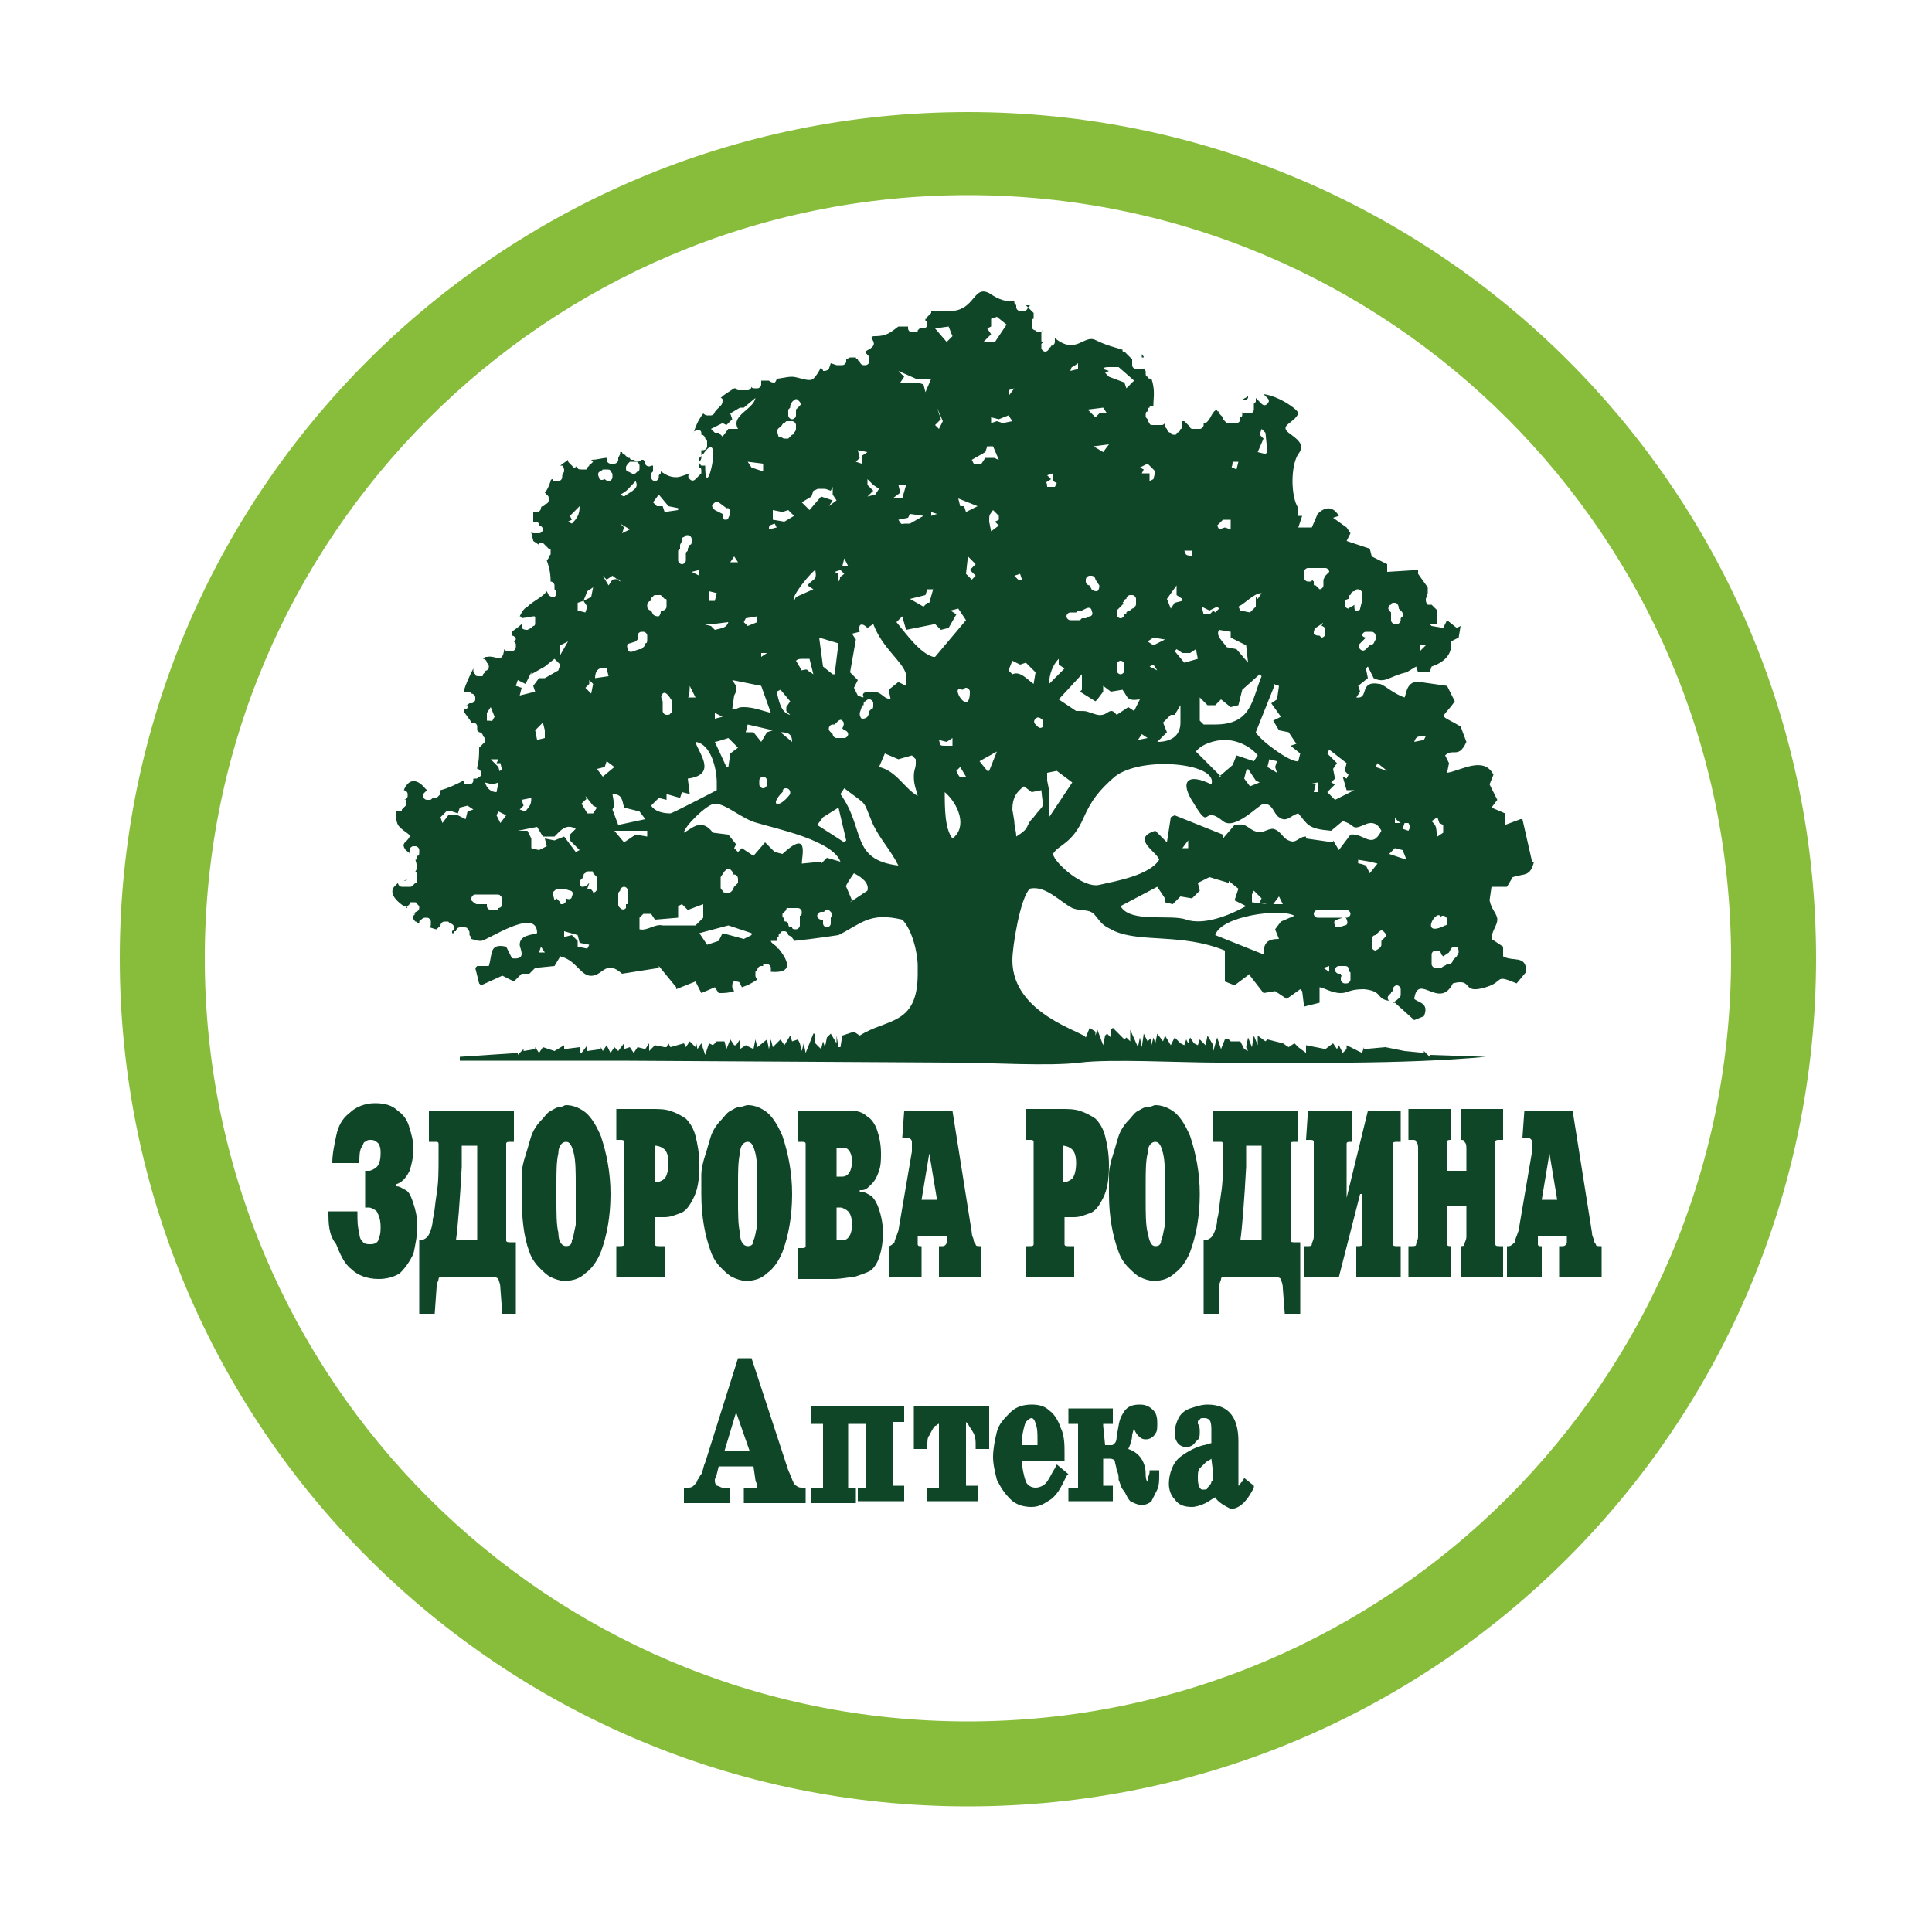 <?xml version="1.0" encoding="UTF-8"?>
<!-- Generator: Adobe Illustrator 27.4.1, SVG Export Plug-In . SVG Version: 6.00 Build 0)  -->
<svg xmlns="http://www.w3.org/2000/svg" xmlns:xlink="http://www.w3.org/1999/xlink" version="1.1" id="Шар_1" x="0px" y="0px" viewBox="0 0 100 100" style="enable-background:new 0 0 100 100;" xml:space="preserve">
<style type="text/css">
	.st0{clip-path:url(#SVGID_00000131351522750510923030000008463661164145449634_);fill:#293379;}
	.st1{clip-path:url(#SVGID_00000131351522750510923030000008463661164145449634_);fill:#010202;}
	.st2{fill:#293379;}
	.st3{fill:#4966AE;}
	.st4{fill:#FFFFFF;}
	.st5{fill:#010202;}
	.st6{fill-rule:evenodd;clip-rule:evenodd;fill:#161616;}
	.st7{fill:#171717;}
	.st8{fill:url(#SVGID_00000007415418500267255340000002920578315552066997_);}
	.st9{fill:url(#SVGID_00000070105635963159828530000007534240193808635797_);}
	
		.st10{fill-rule:evenodd;clip-rule:evenodd;fill:url(#SVGID_00000172411104907420561040000006755282317787296385_);filter:url(#Adobe_OpacityMaskFilter);}
	
		.st11{mask:url(#id0_00000152261872713957217250000001397041654611396232_);fill:url(#SVGID_00000039817284221750864940000016708514845751891362_);}
	.st12{fill:url(#SVGID_00000177444081759687598020000001246994468869361590_);}
	
		.st13{fill-rule:evenodd;clip-rule:evenodd;fill:url(#SVGID_00000042011543395173467380000000713945081831013275_);filter:url(#Adobe_OpacityMaskFilter_00000160188154726501967220000017891707990246470071_);}
	
		.st14{mask:url(#id2_00000098202597471897503580000010004988162244397460_);fill:url(#SVGID_00000163031545316392240200000018095953518000752800_);}
	.st15{fill:#F18544;}
	.st16{fill-rule:evenodd;clip-rule:evenodd;fill:#2C2A56;}
	.st17{fill:#1E2020;}
	.st18{fill:#DC4A26;}
	.st19{fill:#ED6F29;}
	.st20{fill:#F3941B;}
	.st21{fill:#F1AC0C;}
	.st22{fill-rule:evenodd;clip-rule:evenodd;fill:#1E2020;}
	.st23{clip-path:url(#SVGID_00000102530009987501017660000007737097253962572715_);}
	.st24{fill:none;stroke:#E9BC6A;stroke-width:5.146;stroke-miterlimit:22.926;}
	.st25{clip-path:url(#SVGID_00000005226964196212159500000009019019747857290644_);}
	
		.st26{clip-path:url(#SVGID_00000034796176676986979680000006488290820053482937_);fill-rule:evenodd;clip-rule:evenodd;fill:#62261A;}
	
		.st27{clip-path:url(#SVGID_00000034796176676986979680000006488290820053482937_);fill-rule:evenodd;clip-rule:evenodd;fill:#D1423B;}
	
		.st28{clip-path:url(#SVGID_00000034796176676986979680000006488290820053482937_);fill-rule:evenodd;clip-rule:evenodd;fill:#D2463A;}
	
		.st29{clip-path:url(#SVGID_00000034796176676986979680000006488290820053482937_);fill-rule:evenodd;clip-rule:evenodd;fill:#D14639;}
	
		.st30{clip-path:url(#SVGID_00000034796176676986979680000006488290820053482937_);fill-rule:evenodd;clip-rule:evenodd;fill:#D04439;}
	
		.st31{clip-path:url(#SVGID_00000034796176676986979680000006488290820053482937_);fill-rule:evenodd;clip-rule:evenodd;fill:#CF4538;}
	
		.st32{clip-path:url(#SVGID_00000034796176676986979680000006488290820053482937_);fill-rule:evenodd;clip-rule:evenodd;fill:#CE4438;}
	
		.st33{clip-path:url(#SVGID_00000034796176676986979680000006488290820053482937_);fill-rule:evenodd;clip-rule:evenodd;fill:#CD4438;}
	
		.st34{clip-path:url(#SVGID_00000034796176676986979680000006488290820053482937_);fill-rule:evenodd;clip-rule:evenodd;fill:#CC4438;}
	
		.st35{clip-path:url(#SVGID_00000034796176676986979680000006488290820053482937_);fill-rule:evenodd;clip-rule:evenodd;fill:#CA4438;}
	
		.st36{clip-path:url(#SVGID_00000034796176676986979680000006488290820053482937_);fill-rule:evenodd;clip-rule:evenodd;fill:#C84438;}
	
		.st37{clip-path:url(#SVGID_00000034796176676986979680000006488290820053482937_);fill-rule:evenodd;clip-rule:evenodd;fill:#C74438;}
	
		.st38{clip-path:url(#SVGID_00000034796176676986979680000006488290820053482937_);fill-rule:evenodd;clip-rule:evenodd;fill:#C44438;}
	
		.st39{clip-path:url(#SVGID_00000034796176676986979680000006488290820053482937_);fill-rule:evenodd;clip-rule:evenodd;fill:#C34538;}
	
		.st40{clip-path:url(#SVGID_00000034796176676986979680000006488290820053482937_);fill-rule:evenodd;clip-rule:evenodd;fill:#C34437;}
	
		.st41{clip-path:url(#SVGID_00000034796176676986979680000006488290820053482937_);fill-rule:evenodd;clip-rule:evenodd;fill:#C24437;}
	
		.st42{clip-path:url(#SVGID_00000034796176676986979680000006488290820053482937_);fill-rule:evenodd;clip-rule:evenodd;fill:#C14437;}
	
		.st43{clip-path:url(#SVGID_00000034796176676986979680000006488290820053482937_);fill-rule:evenodd;clip-rule:evenodd;fill:#C04437;}
	
		.st44{clip-path:url(#SVGID_00000034796176676986979680000006488290820053482937_);fill-rule:evenodd;clip-rule:evenodd;fill:#BF4537;}
	
		.st45{clip-path:url(#SVGID_00000034796176676986979680000006488290820053482937_);fill-rule:evenodd;clip-rule:evenodd;fill:#BE4437;}
	
		.st46{clip-path:url(#SVGID_00000034796176676986979680000006488290820053482937_);fill-rule:evenodd;clip-rule:evenodd;fill:#BD4437;}
	
		.st47{clip-path:url(#SVGID_00000034796176676986979680000006488290820053482937_);fill-rule:evenodd;clip-rule:evenodd;fill:#BD4336;}
	
		.st48{clip-path:url(#SVGID_00000034796176676986979680000006488290820053482937_);fill-rule:evenodd;clip-rule:evenodd;fill:#BB4336;}
	
		.st49{clip-path:url(#SVGID_00000034796176676986979680000006488290820053482937_);fill-rule:evenodd;clip-rule:evenodd;fill:#BA4336;}
	
		.st50{clip-path:url(#SVGID_00000034796176676986979680000006488290820053482937_);fill-rule:evenodd;clip-rule:evenodd;fill:#B94337;}
	
		.st51{clip-path:url(#SVGID_00000034796176676986979680000006488290820053482937_);fill-rule:evenodd;clip-rule:evenodd;fill:#B94236;}
	
		.st52{clip-path:url(#SVGID_00000034796176676986979680000006488290820053482937_);fill-rule:evenodd;clip-rule:evenodd;fill:#B74336;}
	
		.st53{clip-path:url(#SVGID_00000034796176676986979680000006488290820053482937_);fill-rule:evenodd;clip-rule:evenodd;fill:#B64236;}
	
		.st54{clip-path:url(#SVGID_00000034796176676986979680000006488290820053482937_);fill-rule:evenodd;clip-rule:evenodd;fill:#B64136;}
	
		.st55{clip-path:url(#SVGID_00000034796176676986979680000006488290820053482937_);fill-rule:evenodd;clip-rule:evenodd;fill:#B44235;}
	
		.st56{clip-path:url(#SVGID_00000034796176676986979680000006488290820053482937_);fill-rule:evenodd;clip-rule:evenodd;fill:#B34235;}
	
		.st57{clip-path:url(#SVGID_00000034796176676986979680000006488290820053482937_);fill-rule:evenodd;clip-rule:evenodd;fill:#B14135;}
	
		.st58{clip-path:url(#SVGID_00000034796176676986979680000006488290820053482937_);fill-rule:evenodd;clip-rule:evenodd;fill:#B04134;}
	
		.st59{clip-path:url(#SVGID_00000034796176676986979680000006488290820053482937_);fill-rule:evenodd;clip-rule:evenodd;fill:#AF4035;}
	
		.st60{clip-path:url(#SVGID_00000034796176676986979680000006488290820053482937_);fill-rule:evenodd;clip-rule:evenodd;fill:#AE4035;}
	
		.st61{clip-path:url(#SVGID_00000034796176676986979680000006488290820053482937_);fill-rule:evenodd;clip-rule:evenodd;fill:#AD4035;}
	
		.st62{clip-path:url(#SVGID_00000034796176676986979680000006488290820053482937_);fill-rule:evenodd;clip-rule:evenodd;fill:#AB3F34;}
	
		.st63{clip-path:url(#SVGID_00000034796176676986979680000006488290820053482937_);fill-rule:evenodd;clip-rule:evenodd;fill:#A83F34;}
	
		.st64{clip-path:url(#SVGID_00000034796176676986979680000006488290820053482937_);fill-rule:evenodd;clip-rule:evenodd;fill:#A83E33;}
	
		.st65{clip-path:url(#SVGID_00000034796176676986979680000006488290820053482937_);fill-rule:evenodd;clip-rule:evenodd;fill:#A73F33;}
	
		.st66{clip-path:url(#SVGID_00000034796176676986979680000006488290820053482937_);fill-rule:evenodd;clip-rule:evenodd;fill:#A63F33;}
	
		.st67{clip-path:url(#SVGID_00000034796176676986979680000006488290820053482937_);fill-rule:evenodd;clip-rule:evenodd;fill:#A33E32;}
	
		.st68{clip-path:url(#SVGID_00000034796176676986979680000006488290820053482937_);fill-rule:evenodd;clip-rule:evenodd;fill:#A33D32;}
	
		.st69{clip-path:url(#SVGID_00000034796176676986979680000006488290820053482937_);fill-rule:evenodd;clip-rule:evenodd;fill:#A23D32;}
	
		.st70{clip-path:url(#SVGID_00000034796176676986979680000006488290820053482937_);fill-rule:evenodd;clip-rule:evenodd;fill:#A13E32;}
	
		.st71{clip-path:url(#SVGID_00000034796176676986979680000006488290820053482937_);fill-rule:evenodd;clip-rule:evenodd;fill:#9F3C31;}
	
		.st72{clip-path:url(#SVGID_00000034796176676986979680000006488290820053482937_);fill-rule:evenodd;clip-rule:evenodd;fill:#9E3D31;}
	
		.st73{clip-path:url(#SVGID_00000034796176676986979680000006488290820053482937_);fill-rule:evenodd;clip-rule:evenodd;fill:#9E3D32;}
	
		.st74{clip-path:url(#SVGID_00000034796176676986979680000006488290820053482937_);fill-rule:evenodd;clip-rule:evenodd;fill:#9D3C32;}
	
		.st75{clip-path:url(#SVGID_00000034796176676986979680000006488290820053482937_);fill-rule:evenodd;clip-rule:evenodd;fill:#9B3D31;}
	
		.st76{clip-path:url(#SVGID_00000034796176676986979680000006488290820053482937_);fill-rule:evenodd;clip-rule:evenodd;fill:#993C32;}
	
		.st77{clip-path:url(#SVGID_00000034796176676986979680000006488290820053482937_);fill-rule:evenodd;clip-rule:evenodd;fill:#9A3C30;}
	
		.st78{clip-path:url(#SVGID_00000034796176676986979680000006488290820053482937_);fill-rule:evenodd;clip-rule:evenodd;fill:#983B31;}
	
		.st79{clip-path:url(#SVGID_00000034796176676986979680000006488290820053482937_);fill-rule:evenodd;clip-rule:evenodd;fill:#973B31;}
	
		.st80{clip-path:url(#SVGID_00000034796176676986979680000006488290820053482937_);fill-rule:evenodd;clip-rule:evenodd;fill:#953A30;}
	
		.st81{clip-path:url(#SVGID_00000034796176676986979680000006488290820053482937_);fill-rule:evenodd;clip-rule:evenodd;fill:#943A30;}
	
		.st82{clip-path:url(#SVGID_00000034796176676986979680000006488290820053482937_);fill-rule:evenodd;clip-rule:evenodd;fill:#933A30;}
	
		.st83{clip-path:url(#SVGID_00000034796176676986979680000006488290820053482937_);fill-rule:evenodd;clip-rule:evenodd;fill:#933A2F;}
	
		.st84{clip-path:url(#SVGID_00000034796176676986979680000006488290820053482937_);fill-rule:evenodd;clip-rule:evenodd;fill:#92392F;}
	
		.st85{clip-path:url(#SVGID_00000034796176676986979680000006488290820053482937_);fill-rule:evenodd;clip-rule:evenodd;fill:#913A2F;}
	
		.st86{clip-path:url(#SVGID_00000034796176676986979680000006488290820053482937_);fill-rule:evenodd;clip-rule:evenodd;fill:#8F392F;}
	
		.st87{clip-path:url(#SVGID_00000034796176676986979680000006488290820053482937_);fill-rule:evenodd;clip-rule:evenodd;fill:#8F382E;}
	
		.st88{clip-path:url(#SVGID_00000034796176676986979680000006488290820053482937_);fill-rule:evenodd;clip-rule:evenodd;fill:#8D392E;}
	
		.st89{clip-path:url(#SVGID_00000034796176676986979680000006488290820053482937_);fill-rule:evenodd;clip-rule:evenodd;fill:#8C382E;}
	
		.st90{clip-path:url(#SVGID_00000034796176676986979680000006488290820053482937_);fill-rule:evenodd;clip-rule:evenodd;fill:#8B382D;}
	
		.st91{clip-path:url(#SVGID_00000034796176676986979680000006488290820053482937_);fill-rule:evenodd;clip-rule:evenodd;fill:#8A372C;}
	
		.st92{clip-path:url(#SVGID_00000034796176676986979680000006488290820053482937_);fill-rule:evenodd;clip-rule:evenodd;fill:#89372C;}
	
		.st93{clip-path:url(#SVGID_00000034796176676986979680000006488290820053482937_);fill-rule:evenodd;clip-rule:evenodd;fill:#88362C;}
	
		.st94{clip-path:url(#SVGID_00000034796176676986979680000006488290820053482937_);fill-rule:evenodd;clip-rule:evenodd;fill:#87362C;}
	
		.st95{clip-path:url(#SVGID_00000034796176676986979680000006488290820053482937_);fill-rule:evenodd;clip-rule:evenodd;fill:#87362B;}
	
		.st96{clip-path:url(#SVGID_00000034796176676986979680000006488290820053482937_);fill-rule:evenodd;clip-rule:evenodd;fill:#87352C;}
	
		.st97{clip-path:url(#SVGID_00000034796176676986979680000006488290820053482937_);fill-rule:evenodd;clip-rule:evenodd;fill:#86352B;}
	
		.st98{clip-path:url(#SVGID_00000034796176676986979680000006488290820053482937_);fill-rule:evenodd;clip-rule:evenodd;fill:#85342A;}
	
		.st99{clip-path:url(#SVGID_00000034796176676986979680000006488290820053482937_);fill-rule:evenodd;clip-rule:evenodd;fill:#84342A;}
	
		.st100{clip-path:url(#SVGID_00000034796176676986979680000006488290820053482937_);fill-rule:evenodd;clip-rule:evenodd;fill:#83332A;}
	
		.st101{clip-path:url(#SVGID_00000034796176676986979680000006488290820053482937_);fill-rule:evenodd;clip-rule:evenodd;fill:#82342A;}
	
		.st102{clip-path:url(#SVGID_00000034796176676986979680000006488290820053482937_);fill-rule:evenodd;clip-rule:evenodd;fill:#81332B;}
	
		.st103{clip-path:url(#SVGID_00000034796176676986979680000006488290820053482937_);fill-rule:evenodd;clip-rule:evenodd;fill:#813329;}
	
		.st104{clip-path:url(#SVGID_00000034796176676986979680000006488290820053482937_);fill-rule:evenodd;clip-rule:evenodd;fill:#7F3229;}
	
		.st105{clip-path:url(#SVGID_00000034796176676986979680000006488290820053482937_);fill-rule:evenodd;clip-rule:evenodd;fill:#7E3229;}
	
		.st106{clip-path:url(#SVGID_00000034796176676986979680000006488290820053482937_);fill-rule:evenodd;clip-rule:evenodd;fill:#7E3129;}
	
		.st107{clip-path:url(#SVGID_00000034796176676986979680000006488290820053482937_);fill-rule:evenodd;clip-rule:evenodd;fill:#7D3228;}
	
		.st108{clip-path:url(#SVGID_00000034796176676986979680000006488290820053482937_);fill-rule:evenodd;clip-rule:evenodd;fill:#7C3228;}
	
		.st109{clip-path:url(#SVGID_00000034796176676986979680000006488290820053482937_);fill-rule:evenodd;clip-rule:evenodd;fill:#7B3128;}
	
		.st110{clip-path:url(#SVGID_00000034796176676986979680000006488290820053482937_);fill-rule:evenodd;clip-rule:evenodd;fill:#7A3128;}
	
		.st111{clip-path:url(#SVGID_00000034796176676986979680000006488290820053482937_);fill-rule:evenodd;clip-rule:evenodd;fill:#7A3027;}
	
		.st112{clip-path:url(#SVGID_00000034796176676986979680000006488290820053482937_);fill-rule:evenodd;clip-rule:evenodd;fill:#782F27;}
	
		.st113{clip-path:url(#SVGID_00000034796176676986979680000006488290820053482937_);fill-rule:evenodd;clip-rule:evenodd;fill:#773026;}
	
		.st114{clip-path:url(#SVGID_00000034796176676986979680000006488290820053482937_);fill-rule:evenodd;clip-rule:evenodd;fill:#772E26;}
	
		.st115{clip-path:url(#SVGID_00000034796176676986979680000006488290820053482937_);fill-rule:evenodd;clip-rule:evenodd;fill:#772F26;}
	
		.st116{clip-path:url(#SVGID_00000034796176676986979680000006488290820053482937_);fill-rule:evenodd;clip-rule:evenodd;fill:#752F26;}
	
		.st117{clip-path:url(#SVGID_00000034796176676986979680000006488290820053482937_);fill-rule:evenodd;clip-rule:evenodd;fill:#752E25;}
	
		.st118{clip-path:url(#SVGID_00000034796176676986979680000006488290820053482937_);fill-rule:evenodd;clip-rule:evenodd;fill:#742E25;}
	
		.st119{clip-path:url(#SVGID_00000034796176676986979680000006488290820053482937_);fill-rule:evenodd;clip-rule:evenodd;fill:#732E24;}
	
		.st120{clip-path:url(#SVGID_00000034796176676986979680000006488290820053482937_);fill-rule:evenodd;clip-rule:evenodd;fill:#732E25;}
	
		.st121{clip-path:url(#SVGID_00000034796176676986979680000006488290820053482937_);fill-rule:evenodd;clip-rule:evenodd;fill:#722E24;}
	
		.st122{clip-path:url(#SVGID_00000034796176676986979680000006488290820053482937_);fill-rule:evenodd;clip-rule:evenodd;fill:#712D24;}
	
		.st123{clip-path:url(#SVGID_00000034796176676986979680000006488290820053482937_);fill-rule:evenodd;clip-rule:evenodd;fill:#702C24;}
	
		.st124{clip-path:url(#SVGID_00000034796176676986979680000006488290820053482937_);fill-rule:evenodd;clip-rule:evenodd;fill:#702B22;}
	
		.st125{clip-path:url(#SVGID_00000034796176676986979680000006488290820053482937_);fill-rule:evenodd;clip-rule:evenodd;fill:#6F2C22;}
	
		.st126{clip-path:url(#SVGID_00000034796176676986979680000006488290820053482937_);fill-rule:evenodd;clip-rule:evenodd;fill:#6E2C21;}
	
		.st127{clip-path:url(#SVGID_00000034796176676986979680000006488290820053482937_);fill-rule:evenodd;clip-rule:evenodd;fill:#6D2B21;}
	
		.st128{clip-path:url(#SVGID_00000034796176676986979680000006488290820053482937_);fill-rule:evenodd;clip-rule:evenodd;fill:#6D2B22;}
	
		.st129{clip-path:url(#SVGID_00000034796176676986979680000006488290820053482937_);fill-rule:evenodd;clip-rule:evenodd;fill:#6B2B21;}
	
		.st130{clip-path:url(#SVGID_00000034796176676986979680000006488290820053482937_);fill-rule:evenodd;clip-rule:evenodd;fill:#6C2A21;}
	
		.st131{clip-path:url(#SVGID_00000034796176676986979680000006488290820053482937_);fill-rule:evenodd;clip-rule:evenodd;fill:#6A2A20;}
	
		.st132{clip-path:url(#SVGID_00000034796176676986979680000006488290820053482937_);fill-rule:evenodd;clip-rule:evenodd;fill:#6A2920;}
	
		.st133{clip-path:url(#SVGID_00000034796176676986979680000006488290820053482937_);fill-rule:evenodd;clip-rule:evenodd;fill:#69291F;}
	
		.st134{clip-path:url(#SVGID_00000034796176676986979680000006488290820053482937_);fill-rule:evenodd;clip-rule:evenodd;fill:#67281E;}
	
		.st135{clip-path:url(#SVGID_00000034796176676986979680000006488290820053482937_);fill-rule:evenodd;clip-rule:evenodd;fill:#68281E;}
	
		.st136{clip-path:url(#SVGID_00000034796176676986979680000006488290820053482937_);fill-rule:evenodd;clip-rule:evenodd;fill:#65281C;}
	
		.st137{clip-path:url(#SVGID_00000034796176676986979680000006488290820053482937_);fill-rule:evenodd;clip-rule:evenodd;fill:#65271D;}
	
		.st138{clip-path:url(#SVGID_00000034796176676986979680000006488290820053482937_);fill-rule:evenodd;clip-rule:evenodd;fill:#64271C;}
	
		.st139{clip-path:url(#SVGID_00000034796176676986979680000006488290820053482937_);fill-rule:evenodd;clip-rule:evenodd;fill:#64261C;}
	
		.st140{clip-path:url(#SVGID_00000034796176676986979680000006488290820053482937_);fill-rule:evenodd;clip-rule:evenodd;fill:#63271C;}
	
		.st141{clip-path:url(#SVGID_00000034796176676986979680000006488290820053482937_);fill-rule:evenodd;clip-rule:evenodd;fill:#62261B;}
	
		.st142{clip-path:url(#SVGID_00000183938903877967328900000007107116633874021276_);fill-rule:evenodd;clip-rule:evenodd;fill:#DFB565;}
	
		.st143{clip-path:url(#SVGID_00000183938903877967328900000007107116633874021276_);fill-rule:evenodd;clip-rule:evenodd;fill:#FEFBF6;}
	
		.st144{clip-path:url(#SVGID_00000183938903877967328900000007107116633874021276_);fill-rule:evenodd;clip-rule:evenodd;fill:#FFFAF5;}
	
		.st145{clip-path:url(#SVGID_00000183938903877967328900000007107116633874021276_);fill-rule:evenodd;clip-rule:evenodd;fill:#FEFAF4;}
	
		.st146{clip-path:url(#SVGID_00000183938903877967328900000007107116633874021276_);fill-rule:evenodd;clip-rule:evenodd;fill:#FEFAF3;}
	
		.st147{clip-path:url(#SVGID_00000183938903877967328900000007107116633874021276_);fill-rule:evenodd;clip-rule:evenodd;fill:#FEF9F1;}
	
		.st148{clip-path:url(#SVGID_00000183938903877967328900000007107116633874021276_);fill-rule:evenodd;clip-rule:evenodd;fill:#FFFAF1;}
	
		.st149{clip-path:url(#SVGID_00000183938903877967328900000007107116633874021276_);fill-rule:evenodd;clip-rule:evenodd;fill:#FEF9F0;}
	
		.st150{clip-path:url(#SVGID_00000183938903877967328900000007107116633874021276_);fill-rule:evenodd;clip-rule:evenodd;fill:#FDF8EF;}
	
		.st151{clip-path:url(#SVGID_00000183938903877967328900000007107116633874021276_);fill-rule:evenodd;clip-rule:evenodd;fill:#FDF7ED;}
	
		.st152{clip-path:url(#SVGID_00000183938903877967328900000007107116633874021276_);fill-rule:evenodd;clip-rule:evenodd;fill:#FCF7ED;}
	
		.st153{clip-path:url(#SVGID_00000183938903877967328900000007107116633874021276_);fill-rule:evenodd;clip-rule:evenodd;fill:#FCF6EC;}
	
		.st154{clip-path:url(#SVGID_00000183938903877967328900000007107116633874021276_);fill-rule:evenodd;clip-rule:evenodd;fill:#FCF6EA;}
	
		.st155{clip-path:url(#SVGID_00000183938903877967328900000007107116633874021276_);fill-rule:evenodd;clip-rule:evenodd;fill:#FCF6EB;}
	
		.st156{clip-path:url(#SVGID_00000183938903877967328900000007107116633874021276_);fill-rule:evenodd;clip-rule:evenodd;fill:#FCF5E8;}
	
		.st157{clip-path:url(#SVGID_00000183938903877967328900000007107116633874021276_);fill-rule:evenodd;clip-rule:evenodd;fill:#FCF4E7;}
	
		.st158{clip-path:url(#SVGID_00000183938903877967328900000007107116633874021276_);fill-rule:evenodd;clip-rule:evenodd;fill:#FBF3E7;}
	
		.st159{clip-path:url(#SVGID_00000183938903877967328900000007107116633874021276_);fill-rule:evenodd;clip-rule:evenodd;fill:#FBF4E6;}
	
		.st160{clip-path:url(#SVGID_00000183938903877967328900000007107116633874021276_);fill-rule:evenodd;clip-rule:evenodd;fill:#FBF2E3;}
	
		.st161{clip-path:url(#SVGID_00000183938903877967328900000007107116633874021276_);fill-rule:evenodd;clip-rule:evenodd;fill:#FAF1E2;}
	
		.st162{clip-path:url(#SVGID_00000183938903877967328900000007107116633874021276_);fill-rule:evenodd;clip-rule:evenodd;fill:#F9F0E1;}
	
		.st163{clip-path:url(#SVGID_00000183938903877967328900000007107116633874021276_);fill-rule:evenodd;clip-rule:evenodd;fill:#F9F0E0;}
	
		.st164{clip-path:url(#SVGID_00000183938903877967328900000007107116633874021276_);fill-rule:evenodd;clip-rule:evenodd;fill:#F9EFDF;}
	
		.st165{clip-path:url(#SVGID_00000183938903877967328900000007107116633874021276_);fill-rule:evenodd;clip-rule:evenodd;fill:#F9EFDD;}
	
		.st166{clip-path:url(#SVGID_00000183938903877967328900000007107116633874021276_);fill-rule:evenodd;clip-rule:evenodd;fill:#F8EEDD;}
	
		.st167{clip-path:url(#SVGID_00000183938903877967328900000007107116633874021276_);fill-rule:evenodd;clip-rule:evenodd;fill:#F7EDDC;}
	
		.st168{clip-path:url(#SVGID_00000183938903877967328900000007107116633874021276_);fill-rule:evenodd;clip-rule:evenodd;fill:#F8EEDC;}
	
		.st169{clip-path:url(#SVGID_00000183938903877967328900000007107116633874021276_);fill-rule:evenodd;clip-rule:evenodd;fill:#F7ECDB;}
	
		.st170{clip-path:url(#SVGID_00000183938903877967328900000007107116633874021276_);fill-rule:evenodd;clip-rule:evenodd;fill:#F8EDD9;}
	
		.st171{clip-path:url(#SVGID_00000183938903877967328900000007107116633874021276_);fill-rule:evenodd;clip-rule:evenodd;fill:#F7ECD7;}
	
		.st172{clip-path:url(#SVGID_00000183938903877967328900000007107116633874021276_);fill-rule:evenodd;clip-rule:evenodd;fill:#F8EBD7;}
	
		.st173{clip-path:url(#SVGID_00000183938903877967328900000007107116633874021276_);fill-rule:evenodd;clip-rule:evenodd;fill:#F7EBD6;}
	
		.st174{clip-path:url(#SVGID_00000183938903877967328900000007107116633874021276_);fill-rule:evenodd;clip-rule:evenodd;fill:#F7EBD5;}
	
		.st175{clip-path:url(#SVGID_00000183938903877967328900000007107116633874021276_);fill-rule:evenodd;clip-rule:evenodd;fill:#F7EBD3;}
	
		.st176{clip-path:url(#SVGID_00000183938903877967328900000007107116633874021276_);fill-rule:evenodd;clip-rule:evenodd;fill:#F6E9D2;}
	
		.st177{clip-path:url(#SVGID_00000183938903877967328900000007107116633874021276_);fill-rule:evenodd;clip-rule:evenodd;fill:#F6E9D0;}
	
		.st178{clip-path:url(#SVGID_00000183938903877967328900000007107116633874021276_);fill-rule:evenodd;clip-rule:evenodd;fill:#F5E8CF;}
	
		.st179{clip-path:url(#SVGID_00000183938903877967328900000007107116633874021276_);fill-rule:evenodd;clip-rule:evenodd;fill:#F6E7CD;}
	
		.st180{clip-path:url(#SVGID_00000183938903877967328900000007107116633874021276_);fill-rule:evenodd;clip-rule:evenodd;fill:#F6E7CC;}
	
		.st181{clip-path:url(#SVGID_00000183938903877967328900000007107116633874021276_);fill-rule:evenodd;clip-rule:evenodd;fill:#F6E6CC;}
	
		.st182{clip-path:url(#SVGID_00000183938903877967328900000007107116633874021276_);fill-rule:evenodd;clip-rule:evenodd;fill:#F4E4CB;}
	
		.st183{clip-path:url(#SVGID_00000183938903877967328900000007107116633874021276_);fill-rule:evenodd;clip-rule:evenodd;fill:#F4E4C9;}
	
		.st184{clip-path:url(#SVGID_00000183938903877967328900000007107116633874021276_);fill-rule:evenodd;clip-rule:evenodd;fill:#F4E3C8;}
	
		.st185{clip-path:url(#SVGID_00000183938903877967328900000007107116633874021276_);fill-rule:evenodd;clip-rule:evenodd;fill:#F4E3C7;}
	
		.st186{clip-path:url(#SVGID_00000183938903877967328900000007107116633874021276_);fill-rule:evenodd;clip-rule:evenodd;fill:#F4E4C8;}
	
		.st187{clip-path:url(#SVGID_00000183938903877967328900000007107116633874021276_);fill-rule:evenodd;clip-rule:evenodd;fill:#F4E3C5;}
	
		.st188{clip-path:url(#SVGID_00000183938903877967328900000007107116633874021276_);fill-rule:evenodd;clip-rule:evenodd;fill:#F4E2C4;}
	
		.st189{clip-path:url(#SVGID_00000183938903877967328900000007107116633874021276_);fill-rule:evenodd;clip-rule:evenodd;fill:#F4E3C4;}
	
		.st190{clip-path:url(#SVGID_00000183938903877967328900000007107116633874021276_);fill-rule:evenodd;clip-rule:evenodd;fill:#F3E0C3;}
	
		.st191{clip-path:url(#SVGID_00000183938903877967328900000007107116633874021276_);fill-rule:evenodd;clip-rule:evenodd;fill:#F1E0C1;}
	
		.st192{clip-path:url(#SVGID_00000183938903877967328900000007107116633874021276_);fill-rule:evenodd;clip-rule:evenodd;fill:#F1E0C0;}
	
		.st193{clip-path:url(#SVGID_00000183938903877967328900000007107116633874021276_);fill-rule:evenodd;clip-rule:evenodd;fill:#F1DEBD;}
	
		.st194{clip-path:url(#SVGID_00000183938903877967328900000007107116633874021276_);fill-rule:evenodd;clip-rule:evenodd;fill:#F1DEBC;}
	
		.st195{clip-path:url(#SVGID_00000183938903877967328900000007107116633874021276_);fill-rule:evenodd;clip-rule:evenodd;fill:#F1DEBB;}
	
		.st196{clip-path:url(#SVGID_00000183938903877967328900000007107116633874021276_);fill-rule:evenodd;clip-rule:evenodd;fill:#F0DCBA;}
	
		.st197{clip-path:url(#SVGID_00000183938903877967328900000007107116633874021276_);fill-rule:evenodd;clip-rule:evenodd;fill:#F1DCB9;}
	
		.st198{clip-path:url(#SVGID_00000183938903877967328900000007107116633874021276_);fill-rule:evenodd;clip-rule:evenodd;fill:#F1DCB8;}
	
		.st199{clip-path:url(#SVGID_00000183938903877967328900000007107116633874021276_);fill-rule:evenodd;clip-rule:evenodd;fill:#F0DBB6;}
	
		.st200{clip-path:url(#SVGID_00000183938903877967328900000007107116633874021276_);fill-rule:evenodd;clip-rule:evenodd;fill:#F0DAB6;}
	
		.st201{clip-path:url(#SVGID_00000183938903877967328900000007107116633874021276_);fill-rule:evenodd;clip-rule:evenodd;fill:#F0DAB5;}
	
		.st202{clip-path:url(#SVGID_00000183938903877967328900000007107116633874021276_);fill-rule:evenodd;clip-rule:evenodd;fill:#F0DAB3;}
	
		.st203{clip-path:url(#SVGID_00000183938903877967328900000007107116633874021276_);fill-rule:evenodd;clip-rule:evenodd;fill:#F0D9B3;}
	
		.st204{clip-path:url(#SVGID_00000183938903877967328900000007107116633874021276_);fill-rule:evenodd;clip-rule:evenodd;fill:#EFDAB0;}
	
		.st205{clip-path:url(#SVGID_00000183938903877967328900000007107116633874021276_);fill-rule:evenodd;clip-rule:evenodd;fill:#F0D8B0;}
	
		.st206{clip-path:url(#SVGID_00000183938903877967328900000007107116633874021276_);fill-rule:evenodd;clip-rule:evenodd;fill:#EED8AF;}
	
		.st207{clip-path:url(#SVGID_00000183938903877967328900000007107116633874021276_);fill-rule:evenodd;clip-rule:evenodd;fill:#EED8AD;}
	
		.st208{clip-path:url(#SVGID_00000183938903877967328900000007107116633874021276_);fill-rule:evenodd;clip-rule:evenodd;fill:#EED7AC;}
	
		.st209{clip-path:url(#SVGID_00000183938903877967328900000007107116633874021276_);fill-rule:evenodd;clip-rule:evenodd;fill:#EFD7AB;}
	
		.st210{clip-path:url(#SVGID_00000183938903877967328900000007107116633874021276_);fill-rule:evenodd;clip-rule:evenodd;fill:#EDD5AA;}
	
		.st211{clip-path:url(#SVGID_00000183938903877967328900000007107116633874021276_);fill-rule:evenodd;clip-rule:evenodd;fill:#EDD5A8;}
	
		.st212{clip-path:url(#SVGID_00000183938903877967328900000007107116633874021276_);fill-rule:evenodd;clip-rule:evenodd;fill:#EDD4A7;}
	
		.st213{clip-path:url(#SVGID_00000183938903877967328900000007107116633874021276_);fill-rule:evenodd;clip-rule:evenodd;fill:#ECD3A4;}
	
		.st214{clip-path:url(#SVGID_00000183938903877967328900000007107116633874021276_);fill-rule:evenodd;clip-rule:evenodd;fill:#ECD2A3;}
	
		.st215{clip-path:url(#SVGID_00000183938903877967328900000007107116633874021276_);fill-rule:evenodd;clip-rule:evenodd;fill:#ECD2A2;}
	
		.st216{clip-path:url(#SVGID_00000183938903877967328900000007107116633874021276_);fill-rule:evenodd;clip-rule:evenodd;fill:#ECD2A1;}
	
		.st217{clip-path:url(#SVGID_00000183938903877967328900000007107116633874021276_);fill-rule:evenodd;clip-rule:evenodd;fill:#EBD09F;}
	
		.st218{clip-path:url(#SVGID_00000183938903877967328900000007107116633874021276_);fill-rule:evenodd;clip-rule:evenodd;fill:#EBD09E;}
	
		.st219{clip-path:url(#SVGID_00000183938903877967328900000007107116633874021276_);fill-rule:evenodd;clip-rule:evenodd;fill:#EACE9D;}
	
		.st220{clip-path:url(#SVGID_00000183938903877967328900000007107116633874021276_);fill-rule:evenodd;clip-rule:evenodd;fill:#EACE9C;}
	
		.st221{clip-path:url(#SVGID_00000183938903877967328900000007107116633874021276_);fill-rule:evenodd;clip-rule:evenodd;fill:#E9CD9B;}
	
		.st222{clip-path:url(#SVGID_00000183938903877967328900000007107116633874021276_);fill-rule:evenodd;clip-rule:evenodd;fill:#EACE9B;}
	
		.st223{clip-path:url(#SVGID_00000183938903877967328900000007107116633874021276_);fill-rule:evenodd;clip-rule:evenodd;fill:#E9CC99;}
	
		.st224{clip-path:url(#SVGID_00000183938903877967328900000007107116633874021276_);fill-rule:evenodd;clip-rule:evenodd;fill:#E9CC97;}
	
		.st225{clip-path:url(#SVGID_00000183938903877967328900000007107116633874021276_);fill-rule:evenodd;clip-rule:evenodd;fill:#E8CC94;}
	
		.st226{clip-path:url(#SVGID_00000183938903877967328900000007107116633874021276_);fill-rule:evenodd;clip-rule:evenodd;fill:#E9CA93;}
	
		.st227{clip-path:url(#SVGID_00000183938903877967328900000007107116633874021276_);fill-rule:evenodd;clip-rule:evenodd;fill:#E9CA90;}
	
		.st228{clip-path:url(#SVGID_00000183938903877967328900000007107116633874021276_);fill-rule:evenodd;clip-rule:evenodd;fill:#E8C991;}
	
		.st229{clip-path:url(#SVGID_00000183938903877967328900000007107116633874021276_);fill-rule:evenodd;clip-rule:evenodd;fill:#E8C98E;}
	
		.st230{clip-path:url(#SVGID_00000183938903877967328900000007107116633874021276_);fill-rule:evenodd;clip-rule:evenodd;fill:#E7C88E;}
	
		.st231{clip-path:url(#SVGID_00000183938903877967328900000007107116633874021276_);fill-rule:evenodd;clip-rule:evenodd;fill:#E7C88D;}
	
		.st232{clip-path:url(#SVGID_00000183938903877967328900000007107116633874021276_);fill-rule:evenodd;clip-rule:evenodd;fill:#E7C78C;}
	
		.st233{clip-path:url(#SVGID_00000183938903877967328900000007107116633874021276_);fill-rule:evenodd;clip-rule:evenodd;fill:#E7C78B;}
	
		.st234{clip-path:url(#SVGID_00000183938903877967328900000007107116633874021276_);fill-rule:evenodd;clip-rule:evenodd;fill:#E6C68A;}
	
		.st235{clip-path:url(#SVGID_00000183938903877967328900000007107116633874021276_);fill-rule:evenodd;clip-rule:evenodd;fill:#E5C589;}
	
		.st236{clip-path:url(#SVGID_00000183938903877967328900000007107116633874021276_);fill-rule:evenodd;clip-rule:evenodd;fill:#E6C488;}
	
		.st237{clip-path:url(#SVGID_00000183938903877967328900000007107116633874021276_);fill-rule:evenodd;clip-rule:evenodd;fill:#E6C486;}
	
		.st238{clip-path:url(#SVGID_00000183938903877967328900000007107116633874021276_);fill-rule:evenodd;clip-rule:evenodd;fill:#E5C484;}
	
		.st239{clip-path:url(#SVGID_00000183938903877967328900000007107116633874021276_);fill-rule:evenodd;clip-rule:evenodd;fill:#E5C285;}
	
		.st240{clip-path:url(#SVGID_00000183938903877967328900000007107116633874021276_);fill-rule:evenodd;clip-rule:evenodd;fill:#E5C382;}
	
		.st241{clip-path:url(#SVGID_00000183938903877967328900000007107116633874021276_);fill-rule:evenodd;clip-rule:evenodd;fill:#E5C182;}
	
		.st242{clip-path:url(#SVGID_00000183938903877967328900000007107116633874021276_);fill-rule:evenodd;clip-rule:evenodd;fill:#E4C281;}
	
		.st243{clip-path:url(#SVGID_00000183938903877967328900000007107116633874021276_);fill-rule:evenodd;clip-rule:evenodd;fill:#E4C081;}
	
		.st244{clip-path:url(#SVGID_00000183938903877967328900000007107116633874021276_);fill-rule:evenodd;clip-rule:evenodd;fill:#E4C180;}
	
		.st245{clip-path:url(#SVGID_00000183938903877967328900000007107116633874021276_);fill-rule:evenodd;clip-rule:evenodd;fill:#E4C07E;}
	
		.st246{clip-path:url(#SVGID_00000183938903877967328900000007107116633874021276_);fill-rule:evenodd;clip-rule:evenodd;fill:#E4BF7D;}
	
		.st247{clip-path:url(#SVGID_00000183938903877967328900000007107116633874021276_);fill-rule:evenodd;clip-rule:evenodd;fill:#E4BF7C;}
	
		.st248{clip-path:url(#SVGID_00000183938903877967328900000007107116633874021276_);fill-rule:evenodd;clip-rule:evenodd;fill:#E4BF7A;}
	
		.st249{clip-path:url(#SVGID_00000183938903877967328900000007107116633874021276_);fill-rule:evenodd;clip-rule:evenodd;fill:#E4BD79;}
	
		.st250{clip-path:url(#SVGID_00000183938903877967328900000007107116633874021276_);fill-rule:evenodd;clip-rule:evenodd;fill:#E3BD77;}
	
		.st251{clip-path:url(#SVGID_00000183938903877967328900000007107116633874021276_);fill-rule:evenodd;clip-rule:evenodd;fill:#E2BC74;}
	
		.st252{clip-path:url(#SVGID_00000183938903877967328900000007107116633874021276_);fill-rule:evenodd;clip-rule:evenodd;fill:#E1BB73;}
	
		.st253{clip-path:url(#SVGID_00000183938903877967328900000007107116633874021276_);fill-rule:evenodd;clip-rule:evenodd;fill:#E1BB72;}
	
		.st254{clip-path:url(#SVGID_00000183938903877967328900000007107116633874021276_);fill-rule:evenodd;clip-rule:evenodd;fill:#E1BA71;}
	
		.st255{clip-path:url(#SVGID_00000183938903877967328900000007107116633874021276_);fill-rule:evenodd;clip-rule:evenodd;fill:#E1BA70;}
	
		.st256{clip-path:url(#SVGID_00000183938903877967328900000007107116633874021276_);fill-rule:evenodd;clip-rule:evenodd;fill:#E0B86D;}
	
		.st257{clip-path:url(#SVGID_00000183938903877967328900000007107116633874021276_);fill-rule:evenodd;clip-rule:evenodd;fill:#E0B86C;}
	
		.st258{clip-path:url(#SVGID_00000183938903877967328900000007107116633874021276_);fill-rule:evenodd;clip-rule:evenodd;fill:#E0B76A;}
	
		.st259{clip-path:url(#SVGID_00000183938903877967328900000007107116633874021276_);fill-rule:evenodd;clip-rule:evenodd;fill:#E0B669;}
	
		.st260{clip-path:url(#SVGID_00000183938903877967328900000007107116633874021276_);fill-rule:evenodd;clip-rule:evenodd;fill:#E0B667;}
	
		.st261{clip-path:url(#SVGID_00000183938903877967328900000007107116633874021276_);fill-rule:evenodd;clip-rule:evenodd;fill:#DFB567;}
	
		.st262{clip-path:url(#SVGID_00000183938903877967328900000007107116633874021276_);fill-rule:evenodd;clip-rule:evenodd;fill:#DFB566;}
	.st263{fill-rule:evenodd;clip-rule:evenodd;fill:#FFFFFF;}
	.st264{fill:#E9BC6A;}
	.st265{fill-rule:evenodd;clip-rule:evenodd;fill:url(#SVGID_00000097488070922059384320000006564108243462927271_);}
	.st266{fill-rule:evenodd;clip-rule:evenodd;fill:url(#SVGID_00000176027118672132206660000007472294539785357209_);}
	.st267{fill-rule:evenodd;clip-rule:evenodd;fill:#88BD3C;}
	.st268{fill-rule:evenodd;clip-rule:evenodd;fill:#0E4627;}
</style>
<g id="Слой_x0020_1_00000067918092693392954800000018130631266660325567_">
	<g id="_1894420869232">
		<path class="st263" d="M50,3.4c25.7,0,46.6,20.9,46.6,46.6S75.7,96.6,50,96.6C24.3,96.6,3.4,75.7,3.4,50S24.3,3.4,50,3.4z"></path>
		<path class="st267" d="M50.1,10.1c21.8,0,39.5,17.7,39.5,39.5c0,21.8-17.7,39.5-39.5,39.5c-21.8,0-39.5-17.7-39.5-39.5    C10.6,27.8,28.3,10.1,50.1,10.1z M50.1,5.8C74.3,5.8,94,25.4,94,49.6c0,24.2-19.6,43.9-43.9,43.9c-24.2,0-43.9-19.6-43.9-43.9    C6.2,25.4,25.9,5.8,50.1,5.8z"></path>
		<path class="st268" d="M62.7,75.5c-0.1,0.1-0.2,0.1-0.3,0.2c-0.1,0.1-0.2,0.2-0.3,0.3c-0.1,0.1-0.1,0.3-0.1,0.5    c0,0.1,0,0.5,0.2,0.6c0,0,0,0,0.1,0c0.1,0,0.2,0,0.2-0.1c0.1-0.1,0.2-0.2,0.2-0.3c0.1-0.1,0.1-0.2,0.1-0.4L62.7,75.5L62.7,75.5z     M62.9,77.5c-0.2,0.1-0.3,0.2-0.5,0.3c-0.2,0.1-0.5,0.2-0.7,0.2c-0.4,0-0.7-0.1-0.9-0.4c-0.2-0.2-0.3-0.5-0.3-0.8    c0-0.5,0.2-1.1,0.6-1.4c0.4-0.3,0.8-0.5,1.2-0.6c0.1,0,0.3-0.1,0.4-0.1V74c0-0.1,0-0.4-0.1-0.5c-0.1-0.1-0.2-0.1-0.3-0.1    c-0.1,0-0.2,0-0.2,0.1c0,0-0.1,0-0.1,0.1c0,0,0,0.1,0,0.1c0.1,0.1,0.1,0.3,0.1,0.4c0,0.2,0,0.4-0.2,0.5c-0.1,0.2-0.3,0.3-0.5,0.3    c-0.2,0-0.4-0.1-0.5-0.3c-0.1-0.2-0.1-0.3-0.1-0.5c0-0.2,0.1-0.5,0.2-0.7c0.1-0.2,0.3-0.4,0.6-0.5c0.3-0.1,0.6-0.2,0.9-0.2    c1.2,0,1.6,0.8,1.6,1.9v2c0,0.1,0,0.2,0,0.3c0.1,0,0.1-0.2,0.2-0.2l0.1-0.2l0.5,0.4l0,0.1c-0.2,0.4-0.6,1.1-1.2,1.1    C63.3,77.9,63,77.7,62.9,77.5L62.9,77.5z M57.2,74.8h0.3c0.1,0,0.1,0,0.2-0.1c0.1-0.1,0.1-0.3,0.1-0.4c0.1-0.4,0.1-0.8,0.3-1.1    c0.2-0.4,0.5-0.5,0.9-0.5c0.3,0,0.5,0.1,0.7,0.3c0.2,0.2,0.2,0.5,0.2,0.7c0,0.2,0,0.4-0.1,0.5c-0.1,0.2-0.3,0.3-0.5,0.3    c-0.2,0-0.3-0.1-0.4-0.2c-0.1-0.1-0.2-0.3-0.2-0.4c0,0,0,0,0-0.1c0,0.2-0.1,0.4-0.1,0.5c0,0.2-0.1,0.5-0.2,0.7    c0.6,0.2,0.9,0.7,0.9,1.3c0,0.1,0,0.3,0.1,0.4c0,0,0,0,0,0c0,0,0-0.1,0-0.1c0-0.1,0.1-0.3,0.1-0.4l0-0.1H60l0,0.2    c0,0.3,0,0.6-0.1,0.8c-0.1,0.2-0.2,0.4-0.3,0.6c-0.1,0.1-0.3,0.2-0.5,0.2c-0.2,0-0.4-0.1-0.6-0.2c-0.1-0.1-0.2-0.3-0.3-0.5    C58,77,58,76.8,57.9,76.6c0-0.2,0-0.3-0.1-0.5c0-0.1-0.1-0.4-0.1-0.5c-0.1-0.1-0.2-0.1-0.3-0.1h-0.3v1.3c0,0,0,0.1,0,0.1    c0,0,0.1,0,0.1,0h0.4v0.8h-2.3V77h0.4c0,0,0.1,0,0.1,0c0,0,0-0.1,0-0.1v-3.1c0,0,0-0.1,0-0.1c0,0-0.1,0-0.1,0h-0.4v-0.8h2.3v0.8    h-0.4c0,0-0.1,0-0.1,0c0,0,0,0.1,0,0.1L57.2,74.8L57.2,74.8z M52.9,74.8h0.8c0,0,0,0,0-0.1c0-0.1,0-0.1,0-0.2c0-0.3,0-0.6-0.1-0.8    c0-0.1-0.1-0.3-0.2-0.3c-0.1,0-0.2,0.1-0.3,0.2c-0.1,0.2-0.2,0.7-0.2,0.9L52.9,74.8L52.9,74.8z M52.9,75.6c0,0.4,0.1,0.8,0.2,1.1    c0.1,0.2,0.3,0.3,0.5,0.3c0.2,0,0.4-0.1,0.5-0.2c0.2-0.2,0.3-0.5,0.5-0.8l0.1-0.2l0.6,0.5l-0.1,0.1c-0.2,0.4-0.4,0.9-0.8,1.2    c-0.3,0.2-0.6,0.4-1,0.4c-0.4,0-0.8-0.1-1.1-0.4c-0.3-0.3-0.5-0.6-0.7-1c-0.1-0.4-0.2-0.8-0.2-1.2c0-0.4,0.1-0.9,0.2-1.3    c0.1-0.4,0.4-0.7,0.7-1c0.3-0.3,0.7-0.4,1.1-0.4c0.4,0,0.7,0.1,0.9,0.3c0.3,0.2,0.5,0.6,0.6,0.9c0.2,0.4,0.2,0.9,0.2,1.3v0.4    L52.9,75.6L52.9,75.6z M50,73.6v3.2c0,0,0,0.1,0,0.1c0,0,0.1,0,0.1,0h0.5v0.8H48V77h0.5c0,0,0,0,0.1,0c0,0,0-0.1,0-0.1v-3.2    c-0.1,0-0.1,0.1-0.2,0.1c-0.1,0.1-0.2,0.3-0.3,0.5C48,74.4,48,74.6,48,74.8V75h-0.7v-2.2h3.9V75h-0.7l0-0.2c0-0.2,0-0.4-0.1-0.6    c-0.1-0.2-0.2-0.3-0.3-0.5C50.1,73.7,50,73.6,50,73.6L50,73.6z M42,72.8h4.8v0.8h-0.5c0,0-0.1,0-0.1,0c0,0,0,0.1,0,0.1v3.1    c0,0,0,0.1,0,0.1c0,0,0.1,0,0.1,0h0.5v0.8h-2.4V77h0.3c0,0,0.1,0,0.1,0c0,0,0-0.1,0-0.1v-3.1c0,0,0-0.1,0-0.1c0,0-0.1,0-0.1,0    h-0.7c0,0,0,0-0.1,0c0,0,0,0.1,0,0.1v3.1c0,0,0,0.1,0,0.1c0,0,0,0,0.1,0h0.3v0.8H42V77h0.5c0,0,0.1,0,0.1,0c0,0,0-0.1,0-0.1v-3.1    c0,0,0-0.1,0-0.1c0,0-0.1,0-0.1,0H42V72.8L42,72.8z M37.5,75.1h1.3l-0.7-2L37.5,75.1z M39,75.9h-1.8l-0.1,0.4    c0,0.1-0.1,0.2-0.1,0.3c0,0.1,0,0.2,0.1,0.3c0.1,0,0.2,0.1,0.3,0.1h0.4v0.8h-2.4V77h0.2c0.1,0,0.2,0,0.3-0.1    c0.1-0.1,0.2-0.2,0.2-0.3c0.1-0.1,0.1-0.2,0.2-0.3c0.1-0.2,0.1-0.4,0.2-0.6l1.7-5.4h0.7l1.9,5.8c0.1,0.2,0.2,0.5,0.3,0.7    c0.1,0.1,0.2,0.2,0.4,0.2h0.2v0.8h-3.2V77h0.6c0,0,0.1,0,0.1,0c0,0,0-0.1,0-0.1c0-0.1-0.1-0.2-0.1-0.3L39,75.9L39,75.9z     M68.5,50.1l0.3-0.1l0,0.3L68.5,50.1L68.5,50.1z M58.2,34.7v-0.2v-0.1c0-0.1-0.1-0.2-0.2-0.2c-0.1,0-0.2,0.1-0.2,0.2v0.1v0.2    c0,0.1,0.1,0.2,0.2,0.2C58.1,34.9,58.2,34.8,58.2,34.7z M58.1,31.3L58.1,31.3l-0.2,0.2c0,0-0.1,0.1-0.1,0.1v0.2    c0,0.1,0.1,0.2,0.2,0.2c0.1,0,0.2-0.1,0.2-0.2c0,0,0,0,0,0c0.1,0,0.1,0,0.1-0.1l0.1-0.1c0.1,0,0.1,0,0.2-0.1c0,0,0.1,0,0.1-0.1    c0.1,0,0.1-0.1,0.1-0.2v-0.2c0-0.1-0.1-0.2-0.2-0.2h-0.1c-0.1,0-0.2,0.1-0.2,0.2v0c0,0-0.1,0-0.1,0.1l-0.1,0.1    C58.2,31.2,58.1,31.3,58.1,31.3L58.1,31.3z M56.4,30.3L56.4,30.3l0.1,0.2c0.1,0.1,0.2,0.1,0.3,0.1c0.1-0.1,0.1-0.2,0.1-0.3    L56.7,30v0c0-0.1-0.1-0.2-0.2-0.2h-0.1c-0.1,0-0.2,0.1-0.2,0.2v0.1C56.2,30.2,56.3,30.3,56.4,30.3z M55.4,32.1h0.2h0.2    c0,0,0.1,0,0.1,0L56,32h0.1c0,0,0,0,0.1,0l0.2-0.1c0.1,0,0.2-0.1,0.1-0.3c0-0.1-0.1-0.2-0.3-0.1l-0.2,0.1h-0.1c0,0-0.1,0-0.1,0    l-0.1,0.1h-0.3c-0.1,0-0.2,0.1-0.2,0.2C55.2,32,55.3,32.1,55.4,32.1L55.4,32.1z M54,37.3L54,37.3c-0.2-0.2-0.3-0.2-0.4-0.1    c-0.1,0.1-0.1,0.2,0,0.3l0.1,0.1c0.1,0.1,0.2,0.1,0.3,0C54,37.5,54,37.4,54,37.3L54,37.3z M44.6,36.6L44.6,36.6l-0.1,0.3    c0,0.1,0,0.2,0.1,0.3c0.1,0,0.2,0,0.3-0.1l0.1-0.2c0,0,0,0,0-0.1c0,0,0,0,0.1-0.1c0.1,0,0.1-0.1,0.1-0.2v-0.1    c0-0.1-0.1-0.2-0.2-0.2c-0.1,0-0.1,0-0.2,0.1c-0.1,0-0.1,0.1-0.1,0.2v0l0,0C44.6,36.5,44.6,36.6,44.6,36.6L44.6,36.6z M43.6,37.7    L43.6,37.7c0.1-0.2,0.1-0.3,0-0.4c-0.1-0.1-0.2,0-0.3,0.1l-0.1,0.1c0,0,0,0,0,0h-0.1c-0.1,0-0.2,0.1-0.2,0.2c0,0.1,0,0.1,0.1,0.2    c0,0,0,0,0.1,0.1c0,0.1,0.1,0.2,0.2,0.2h0.4c0.1,0,0.2-0.1,0.2-0.2c0-0.1-0.1-0.2-0.2-0.2L43.6,37.7L43.6,37.7z M39.3,40.4v0.2    c0,0.1,0.1,0.2,0.2,0.2c0.1,0,0.2-0.1,0.2-0.2v-0.2c0-0.1-0.1-0.2-0.2-0.2C39.4,40.2,39.3,40.3,39.3,40.4z M40.5,41    c-0.7,0.7-0.2,0.9,0.4,0.1c0,0,0-0.1,0-0.1V41c0-0.1-0.1-0.2-0.2-0.2c-0.1,0-0.1,0-0.2,0.1C40.6,40.9,40.5,41,40.5,41z M49.8,35.7    c-0.7-0.3,0.4,1.5,0.4,0.1c0-0.1-0.1-0.2-0.2-0.2C49.9,35.6,49.9,35.7,49.8,35.7z M37.7,26.8l0.1-0.2c0-0.1,0-0.2-0.1-0.3    c0,0-0.1,0-0.1,0L37.2,26c-0.1-0.1-0.2,0-0.3,0.1c-0.1,0.1,0,0.2,0.1,0.3l0.4,0.2c0,0.1,0,0.2,0.1,0.3    C37.6,26.9,37.7,26.9,37.7,26.8L37.7,26.8z M35.3,28L35.3,28l-0.1,0.2c0,0,0,0.1,0,0.1v0.1l0,0c0,0-0.1,0.1-0.1,0.1v0.5    c0,0.1,0.1,0.2,0.2,0.2c0.1,0,0.2-0.1,0.2-0.2v-0.4l0,0c0,0,0.1-0.1,0.1-0.1v-0.1l0.1-0.2c0,0,0,0,0,0c0.1,0,0.1-0.1,0.1-0.2v-0.1    c0-0.1-0.1-0.2-0.2-0.2c-0.1,0-0.1,0-0.2,0.1C35.3,27.8,35.3,27.9,35.3,28L35.3,28z M33.7,31.6L33.7,31.6l0.1,0.2    c0.1,0.1,0.2,0.1,0.3,0.1c0.1-0.1,0.1-0.2,0.1-0.3h0.1c0.1,0,0.2-0.1,0.2-0.2v-0.3c0-0.1,0-0.1-0.1-0.1l-0.1-0.1    c0,0-0.1-0.1-0.1-0.1H34c-0.1,0-0.2,0-0.2,0.1c-0.1,0-0.1,0.1-0.1,0.2c-0.1,0-0.2,0.1-0.2,0.2v0.1C33.5,31.5,33.6,31.6,33.7,31.6z     M33,33.1L33,33.1l-0.1,0.1l-0.3,0.1c-0.1,0-0.2,0.1-0.1,0.3c0,0.1,0.1,0.2,0.3,0.1l0.3-0.1c0,0,0.1,0,0.1,0l0.1-0.1l0.1-0.1    c0,0,0,0,0-0.1c0.1,0,0.1-0.1,0.1-0.2v-0.2c0-0.1-0.1-0.2-0.2-0.2h-0.1c-0.1,0-0.2,0.1-0.2,0.2C33,32.9,33,33,33,33.1    C33,33,33,33.1,33,33.1L33,33.1z M24.7,46.8h0.5c0,0,0,0,0,0c0,0,0,0.1,0,0.1c0,0.1,0.1,0.2,0.2,0.2h0.3c0.1,0,0.1,0,0.1-0.1l0,0    h0c0.1,0,0.2-0.1,0.2-0.2v-0.2c0-0.1,0-0.2-0.1-0.2c0-0.1-0.1-0.1-0.2-0.1h-1.1c-0.1,0-0.2,0.1-0.2,0.2v0.1    C24.5,46.7,24.6,46.8,24.7,46.8L24.7,46.8z M37.9,45.3c0.1-0.1,0-0.2-0.1-0.3c-0.1-0.1-0.2,0-0.3,0.1l-0.2,0.3c0,0,0,0.1,0,0.1    v0.4c0,0.1,0,0.1,0.1,0.2c0,0.1,0.1,0.1,0.2,0.1h0.1c0.1,0,0.1,0,0.2-0.1l0.1-0.2l0.1-0.1c0,0,0.1-0.1,0.1-0.1v-0.2    C38.2,45.3,38,45.2,37.9,45.3L37.9,45.3z M42.6,47.2h-0.1c-0.1,0-0.2,0.1-0.2,0.2c0,0.1,0.1,0.2,0.2,0.2h0.1v0.2    c0,0.1,0.1,0.2,0.2,0.2c0.1,0,0.2-0.1,0.2-0.2v-0.3l0,0c0.1-0.1,0.1-0.2,0-0.3c0,0-0.1-0.1-0.1-0.1h-0.1    C42.7,47.1,42.7,47.2,42.6,47.2L42.6,47.2z M41,47.4L41,47.4C41,47.5,41,47.4,41,47.4L41,47.4z M41,48c0,0.1,0.1,0.1,0.2,0.1    c0.1,0,0.2-0.1,0.2-0.2v-0.5c0.1,0,0.1-0.1,0.1-0.2c0-0.1-0.1-0.2-0.2-0.2h-0.1h-0.4c-0.1,0-0.1,0-0.1,0.1l-0.1,0.1    c0,0-0.1,0.1-0.1,0.1v0.1c0,0.1,0,0.1,0.1,0.1l0,0v0.1c0,0.1,0,0.1,0.1,0.1l0.1,0.1C40.8,48,40.9,48,41,48L41,48z M69.3,48    l0.3-0.1c0.1,0,0.2-0.1,0.1-0.3c0-0.1-0.1-0.1-0.1-0.1h0.1c0.1,0,0.2-0.1,0.2-0.2c0-0.1-0.1-0.2-0.2-0.2h-1.5    c-0.1,0-0.2,0.1-0.2,0.2c0,0.1,0.1,0.2,0.2,0.2h1.3c0,0,0,0,0,0l-0.3,0.1c-0.1,0-0.2,0.1-0.1,0.3C69.1,48,69.2,48,69.3,48L69.3,48    z M69.6,50h-0.3c-0.1,0-0.2,0.1-0.2,0.2c0,0.1,0.1,0.2,0.2,0.2h0.1c0,0.1,0,0.1,0.1,0.1l0,0v0c-0.1,0-0.1,0.1-0.1,0.2    c0,0.1,0.1,0.2,0.2,0.2h0.1c0.1,0,0.2-0.1,0.2-0.2v-0.3c0-0.1,0-0.1-0.1-0.1l0,0v-0.1C69.8,50.1,69.8,50,69.6,50L69.6,50z     M71.5,48.9v-0.2l0.2-0.2c0.1-0.1,0-0.2-0.1-0.3c-0.1-0.1-0.2,0-0.3,0.1l-0.1,0.1c-0.1,0-0.2,0.1-0.2,0.2v0.4    c0,0.1,0.1,0.2,0.2,0.2C71.4,49.1,71.5,49,71.5,48.9L71.5,48.9z M74.6,47.5c-0.2-0.6-1.2,1.1,0.2,0.4c0.1,0,0.1-0.1,0.1-0.2v-0.1    c0-0.1-0.1-0.2-0.2-0.2C74.6,47.4,74.6,47.4,74.6,47.5L74.6,47.5z M74.9,49.9H75c0.1,0,0.2-0.1,0.2-0.2l0.1-0.1c0,0,0,0,0.1-0.1    l0.1-0.2c0-0.1,0-0.2-0.1-0.3c-0.1,0-0.2,0-0.3,0.1L75,49.3l-0.3,0.2l-0.1-0.1v0c0-0.1-0.1-0.2-0.2-0.2h-0.1    c-0.1,0-0.2,0.1-0.2,0.2v0.5c0,0.1,0.1,0.2,0.2,0.2h0.3C74.7,50,74.8,50,74.9,49.9L74.9,49.9L74.9,49.9z M72.4,31.5L72.4,31.5    c0-0.2-0.1-0.3-0.2-0.3c-0.1,0-0.2,0-0.2,0.1c0,0-0.1,0-0.1,0.1c-0.1,0.1,0,0.2,0.1,0.3l0,0v0.4c0,0.1,0.1,0.2,0.2,0.2h0.1    c0.1,0,0.2-0.1,0.2-0.2V32l0,0c0,0,0.1-0.1,0.1-0.1v-0.1c0-0.1,0-0.1-0.1-0.2L72.4,31.5L72.4,31.5z M70.7,33l-0.3,0.3    c-0.1,0.1-0.1,0.2,0,0.3c0.1,0.1,0.2,0.1,0.3,0l0.2-0.2h0c0.1,0,0.1,0,0.2-0.1l0.1-0.2c0,0,0-0.1,0-0.1v-0.1    c0-0.1-0.1-0.2-0.2-0.2h-0.3c-0.1,0-0.2,0.1-0.2,0.2C70.5,32.9,70.6,33,70.7,33L70.7,33z M68.4,32.3l-0.3,0.2    c-0.1,0.1-0.1,0.2-0.1,0.3c0.1,0.1,0.2,0.1,0.3,0.1l0,0c0,0,0.1,0.1,0.1,0.1c0.1,0,0.2-0.1,0.2-0.2v-0.2c0-0.1-0.1-0.2-0.2-0.2    C68.5,32.2,68.5,32.2,68.4,32.3L68.4,32.3z M70.1,31.3L70.1,31.3c0,0.2,0,0.3,0.1,0.3c0.1,0,0.2,0,0.2-0.1l0.1-0.4c0,0,0,0,0,0    v-0.3v-0.1c0-0.1-0.1-0.2-0.2-0.2c-0.1,0-0.1,0-0.2,0.1h0c-0.1,0-0.2,0.1-0.2,0.2v0c-0.1,0-0.1,0.1-0.1,0.2    c-0.1,0-0.2,0.1-0.2,0.2v0.1c0,0.1,0.1,0.2,0.2,0.2C69.9,31.4,70,31.4,70.1,31.3C70,31.3,70.1,31.3,70.1,31.3L70.1,31.3z     M67.7,29.4c-0.1,0-0.2,0.1-0.2,0.2v0.3c0,0.1,0.1,0.2,0.2,0.2h0.1c0.1,0,0.1,0,0.1-0.1l0,0c0,0,0,0,0,0l0.1,0.1v0.1    c0,0.1,0,0.1,0.1,0.1l0.1,0.1c0,0,0.1,0.1,0.1,0.1c0.1,0,0.2-0.1,0.2-0.2V30l0.1-0.2l0.1-0.1c0,0,0.1-0.1,0.1-0.1    c0-0.1-0.1-0.2-0.2-0.2L67.7,29.4L67.7,29.4z M41.2,21.2c0,0,0.1-0.1,0.1-0.1v0l0.1-0.1c0.1-0.1,0-0.2-0.1-0.3    c-0.1-0.1-0.2,0-0.3,0.1l-0.1,0.2c0,0,0,0.1,0,0.1v0l0,0c0,0-0.1,0.1-0.1,0.1v0.1v0.2c0,0.1,0.1,0.2,0.2,0.2    c0.1,0,0.2-0.1,0.2-0.2L41.2,21.2L41.2,21.2z M36.5,24.1c0,2.2,1-2.2-0.1-0.6c0,0-0.1,0-0.1,0.1l-0.1,0.1c0,0,0,0.1,0,0.1v0.1    c0,0.1,0,0.1,0.1,0.2C36.4,24.1,36.5,24.1,36.5,24.1z M31.2,24.3L31.2,24.3l-0.1,0.1c-0.1,0-0.2,0.1-0.1,0.3    c0,0.1,0.1,0.2,0.3,0.1l0,0c0,0,0.1,0.1,0.2,0.1c0.1,0,0.2-0.1,0.2-0.2v-0.1c0-0.1,0-0.1-0.1-0.2c0-0.1-0.1-0.1-0.2-0.1    C31.3,24.3,31.3,24.3,31.2,24.3z M32.4,24.2L32.4,24.2c0,0.1,0,0.2,0.1,0.2l0.2,0.1c0.1,0.1,0.2,0,0.3-0.1c0.1,0,0.1-0.1,0.1-0.2    v-0.1c0-0.1-0.1-0.2-0.2-0.2h-0.3C32.5,24,32.4,24.1,32.4,24.2z M63.6,21L63.6,21L63.6,21C63.6,21,63.6,21,63.6,21L63.6,21    L63.6,21z M64.3,20.7c0.1-0.1,0.2-0.1,0.3-0.2v0.1l0,0c0,0-0.1,0.1-0.1,0.1v0C64.5,20.7,64.4,20.7,64.3,20.7L64.3,20.7z     M59.8,21.4C59.9,21.4,59.9,21.3,59.8,21.4L59.8,21.4L59.8,21.4L59.8,21.4z M59.1,18.5v-0.2v0c0,0.1,0.1,0.1,0.1,0.2L59.1,18.5z     M35.6,22.5C35.6,22.5,35.7,22.5,35.6,22.5L35.6,22.5C35.7,22.5,35.7,22.5,35.6,22.5z M27.9,28.4L27.9,28.4    C27.9,28.4,27.9,28.4,27.9,28.4L27.9,28.4z M26.7,32.3C26.7,32.3,26.7,32.3,26.7,32.3L26.7,32.3L26.7,32.3    C26.7,32.3,26.7,32.3,26.7,32.3L26.7,32.3L26.7,32.3z M21.1,45.5c0,0-0.1,0.1-0.2,0.1L21.1,45.5C21.1,45.6,21.1,45.6,21.1,45.5    C21.1,45.6,21.1,45.6,21.1,45.5C21.1,45.5,21.1,45.5,21.1,45.5L21.1,45.5z M28,49l0.2,0.3l-0.3,0L28,49L28,49z M37.7,47.9l1.2,0.4    l0,0.1l-0.4,0.2l-1.1-0.3l-0.2,0.4l-0.6,0.2l-0.4-0.6L37.7,47.9L37.7,47.9z M30.4,49.1L29.9,49l0-0.3l-0.3-0.3l-0.4,0.1l0-0.3    l0.7,0.2l0.1,0.4l0.5,0.1L30.4,49.1L30.4,49.1z M62.9,48.4c0.3-1,3.4-1.4,4.1-1l-0.7,0.3l-0.3,0.4l0.2,0.5c-0.6,0-0.8,0.2-0.8,0.8    L62.9,48.4L62.9,48.4z M33.9,47.6l1.2-0.1l0-0.6l0.2-0.1l0.3,0.3l0.8-0.3l0,0.7L36,47.9l-1.7,0c-0.4-0.1-0.8,0.3-1.2,0.2l0-0.6    l0.2-0.2l0.4,0L33.9,47.6L33.9,47.6z M66.2,46.4l0.2,0.4l-0.5,0L66.2,46.4L66.2,46.4z M32,46.8v-0.5c0-0.1,0-0.1,0.1-0.2v0    c0-0.1,0.1-0.2,0.2-0.2c0.1,0,0.2,0.1,0.2,0.2v0.6c0,0.1,0,0.1-0.1,0.1L32.4,47c-0.1,0.1-0.2,0.1-0.3,0C32,46.9,32,46.9,32,46.8z     M65.6,46.8l-0.8-0.1l0-0.4l0.1-0.2l0.4,0.4l-0.1,0.2L65.6,46.8L65.6,46.8z M28.6,46.2L28.6,46.2L28.6,46.2    c0.1-0.1,0.2-0.2,0.3-0.2h0.2c0,0,0,0,0.1,0l0.3,0.1c0.1,0,0.2,0.1,0.1,0.3c0,0.1-0.1,0.2-0.3,0.1l0,0c0,0,0,0,0,0v0.1    c0,0.1-0.1,0.2-0.2,0.2c-0.1,0-0.1,0-0.1-0.1l-0.1-0.1l-0.1-0.1c0,0,0,0,0,0l-0.1,0.1L28.6,46.2L28.6,46.2z M30.6,46l-0.2,0    l0.1-0.3l-0.1,0.1c-0.1,0.1-0.2,0.1-0.3,0.1c-0.1-0.1-0.1-0.2-0.1-0.3l0.2-0.2v0c0-0.1,0-0.2,0.1-0.2c0-0.1,0.1-0.1,0.2-0.1h0.1    c0.1,0,0.1,0,0.1,0.1l0.1,0.1c0,0,0.1,0.1,0.1,0.1v0.6c0,0.1-0.1,0.2-0.2,0.2C30.7,46.1,30.6,46.1,30.6,46L30.6,46z M44.2,45.2    c0.4,0.2,0.8,0.5,0.7,0.9L44,46.7l0.1-0.1l-0.3-0.7C43.7,45.9,44.2,45.2,44.2,45.2z M59.9,45.9l0.4,0.6l0,0.2l0.4,0.1l0.4-0.4    l0.6,0.1l0.4-0.4L62,45.7l0.6-0.3l1,0.3l0-0.1l0.5,0.4l-0.2,0.6l0.6,0.3c-0.9,0.5-2.2,1-3.1,0.7c-0.8-0.3-2.9,0.2-3.4-0.7    L59.9,45.9L59.9,45.9z M70.7,44.8c-0.5-0.2-0.4,0-0.4-0.3l0.6,0.1l0.4,0.1l-0.4,0.5L70.7,44.8L70.7,44.8z M72.2,43.9l0.4,0.1    l0.2,0.5l-0.9-0.3L72.2,43.9z M61.5,43.5l0,0.4l-0.3,0C61.2,43.9,61.5,43.5,61.5,43.5z M33.1,43l0.4,0l0,0.3l-0.6-0.1l-0.6,0.4    l-0.5-0.6L33.1,43L33.1,43z M29.5,43.2l0,0.3L30,44l-0.2,0.1l-0.6-0.8l-0.5,0.2l-0.5-0.1l0.1,0.4L27.9,44l-0.4-0.1l0-0.5L27.3,43    L26.8,43l1-0.2l0.3,0.5l0.6,0c0.3-0.3,0.6-0.7,1.1-0.4L29.5,43.2L29.5,43.2z M72.9,42.6l0.1,0.2l-0.1,0.2l-0.3-0.1l0.1-0.3    L72.9,42.6L72.9,42.6z M43.4,41.8l0.4,1.7l-0.1,0.1l-1.4-0.9l0.3-0.4L43.4,41.8z M35.4,43.1c0-0.3,1.2-1.5,1.6-1.5    c0.6,0,1.4,0.8,2.2,1c1,0.3,3.9,0.9,4.3,2l-0.7-0.2l-0.3,0.3l0-0.1l-1,0.1c0-0.4,0.4-1.8-1-0.5l-0.4-0.1l-0.5-0.5L39,44.3    l-0.6-0.4l-0.2,0.2L38,43.9l0.1-0.2l-0.4-0.5l-0.8-0.1C36.3,42.3,35.8,42.9,35.4,43.1L35.4,43.1z M74.4,43.3    c-0.1-0.5,0-0.5-0.3-0.8l0.3-0.2l0.1,0.3l0.2,0.1l0,0.4L74.4,43.3z M72.5,42.6l-0.3,0l0-0.3C72.2,42.4,72.5,42.6,72.5,42.6z     M49.3,43.4c-0.4-0.5-0.4-1.6-0.4-2.4C49.6,41.6,50.1,42.8,49.3,43.4z M26.2,42.2l-0.3,0.4l-0.2-0.4l0.1-0.2L26.2,42.2L26.2,42.2z     M24.2,41.7l0.3,0.2L24.2,42l-0.1,0.4l-0.4-0.2l-0.2,0l-0.3,0l-0.3,0.4l-0.1-0.3l0.3-0.3l0.3,0l0.3,0.1l0.1-0.3L24.2,41.7    L24.2,41.7z M52.4,41.9c0-0.6,0.2-0.9,0.6-1.2l0.4,0.3l0.5-0.1c0.1,1.1,0.2,0.6-0.4,1.4c-0.5,0.5-0.1,0.5-0.9,1    c0-0.3-0.1-0.5-0.1-0.8L52.4,41.9L52.4,41.9z M27.2,42l-0.3-0.1l0.2-0.2L27,41.4l0.5-0.1C27.5,41.7,27.4,41.7,27.2,42L27.2,42z     M30.3,41.2l0.4,0.5l0.2,0.1l-0.2,0.3l-0.3,0l-0.3-0.5l0.2-0.2C30.4,41.4,30.3,41.2,30.3,41.2z M46.5,44.8c-2.5-0.3-1.7-1.9-3-3.7    l0.2-0.3c1.3,1,0.9,0.5,1.5,1.9C45.6,43.5,46.1,44,46.5,44.8z M31.7,41.1c0.5,0,0.5,0.3,0.6,0.7l0.8,0.2l0.3,0.4L32,42.7l-0.3-0.8    l0.1-0.2L31.7,41.1L31.7,41.1z M67.7,40.6l0.5-0.1l0,0.5l-0.2,0l0.1-0.4L67.7,40.6L67.7,40.6z M54.7,39.9l0.8,0.6l-1.2,1.8l0-1.4    l-0.1-0.5l0-0.4L54.7,39.9z M25.7,41c-0.3,0-0.5-0.2-0.6-0.5l0.4,0.1l0.3-0.1L25.7,41L25.7,41z M54.5,44.2c0.3-0.5,1-0.5,1.6-1.9    c0.4-0.9,0.8-1.4,1.6-2.1c1.4-1.1,5.4-0.7,5,0.4c-1.2-0.6-1.7-0.2-0.9,1c0.9,1.5,0.4,0,1.5,0.9c0.6,0.5,1.8-0.8,2.1-0.9    c0.5,0,0.5,0.5,0.8,0.7c0.4,0.3,0.6-0.1,1-0.2c0.5,0.6,0.5,0.8,1.7,0.9l0.6-0.5c0.7,0.2,0.4,0.5,1.1,0.2c0.4-0.2,0.7-0.1,0.9,0.3    c-0.5,1-0.9,0.1-1.6,0.2L69.3,44l-0.3-0.5l0,0.1l-1.4-0.2l0-0.1c-0.4,0-0.5,0.4-0.9,0.2c-0.3-0.1-0.4-0.5-0.8-0.6    c-0.4,0-0.5,0.3-1,0.1c-0.4-0.2-0.4-0.4-1-0.3l-0.6,0.7l0-0.2l-2.5-1l-0.2,0.1l-0.2,1.3l-0.6-0.6c-1.3,0.4,0.1,1.1,0.2,1.5    c-0.5,0.8-2.2,1.1-3.1,1.3C56.1,46,54.6,44.7,54.5,44.2L54.5,44.2z M64.6,39.8l0.4,0.6l0.2,0.1l-0.5,0.2l-0.3-0.4l0.1-0.4    L64.6,39.8z M50,40.2c-0.4,0-0.3,0.1-0.5-0.3l0.2-0.2L50,40.2z M71.3,39.5l0.5,0.4l-0.6-0.2L71.3,39.5L71.3,39.5z M65.7,39.3    l0.4,0.1l-0.1,0.3l0.1,0.3l-0.5-0.3L65.7,39.3z M47.4,39.5c0,0.3-0.1,0.3-0.1,0.7c0,0.4,0.1,0.6,0.2,1c-0.7-0.4-1.1-1.3-2-1.5    l0.3-0.7l0.7,0.3l0.7-0.2l0.2,0.2L47.4,39.5L47.4,39.5z M31.4,39.4l0.4,0.3l-0.6,0.5l-0.3-0.4l0.4-0.1L31.4,39.4z M25.4,39.3    l0.4,0l-0.1,0.2l0.2,0l0.1,0.4c-0.2-0.1-0.1,0.2-0.2-0.2L25.4,39.3L25.4,39.3z M51.6,38.9L51.6,38.9l-0.4,1l-0.1,0l-0.4-0.5    L51.6,38.9L51.6,38.9z M69,39.8l0.2-0.3L68.7,39l0.1-0.2l0.9,0.7l-0.1,0.4l0.2,0.2l-0.1,0.2l-0.2-0.1l0.2,0.7l0.4,0l-1,0.5    l-0.4-0.4l0.4-0.4l-0.2-0.1l0.2-0.2L69,39.8L69,39.8z M61.9,38.9c0.3-0.4,1-0.6,1.5-0.6c0.6,0,1.3,0.3,1.7,0.8l-0.2,0.3L64,39.1    l-0.2,0.5l-0.7,0.6l0.1,0L61.9,38.9L61.9,38.9z M35.6,40.3c1.6-0.2,0.5-1.4,0.4-1.9c0.8,0.1,1.1,1.4,1.1,2.1l0,0.4    c0,0-2.3,1.2-2.4,1.2c-0.4,0-0.8-0.1-1-0.4l0.4-0.4l0.4,0.1l0-0.3l0.7,0.2l0.1-0.3l0.4,0.1L35.6,40.3L35.6,40.3z M49.3,38.2l0,0.4    l-0.3,0c-0.4,0-0.3,0-0.4-0.3l0.4,0.1L49.3,38.2z M37.7,38.2l0.5,0.5L37.8,39l-0.1,0.7l-0.1,0l-0.6-1.3    C37.1,38.4,37.7,38.2,37.7,38.2z M59.1,38l0.3,0.2l-0.5,0.1L59.1,38z M73.2,38.4c0.1-0.3,0.2-0.3,0.6-0.3l-0.1,0.2L73.2,38.4    L73.2,38.4z M28.1,37.4l0.1,0.4l0,0.4l-0.4,0.1l-0.1-0.5L28.1,37.4L28.1,37.4z M40.4,37.9c0.4,0,0.6,0.1,0.6,0.5L40.4,37.9z     M39.7,37.9l-0.3,0.5L39,37.9l-0.4,0l0.1-0.4l1.3,0.3L39.7,37.9L39.7,37.9z M61.1,36.5l0,0.4l0,0.5c0,0.7-0.5,1-1.2,1l0.5-0.5    l-0.2-0.5l0.4-0.4l0.2,0L61.1,36.5L61.1,36.5z M37.4,37.1L37,37.2l0-0.3L37.4,37.1L37.4,37.1z M25.6,37.1c-0.2,0.3,0,0.2-0.4,0.2    l0-0.4l0.2-0.3L25.6,37.1z M34.3,36.3L34.3,36.3c-0.1-0.2-0.1-0.3,0-0.4c0.1-0.1,0.2,0,0.3,0.1l0.2,0.3c0,0,0,0.1,0,0.1v0.3    c0,0.1,0,0.2-0.1,0.2c0,0.1-0.1,0.1-0.2,0.1c-0.1,0-0.2-0.1-0.2-0.2L34.3,36.3L34.3,36.3z M35.7,35.5l0.3,0.6l-0.4,0    C35.7,36.1,35.7,35.5,35.7,35.5z M40.9,37c-0.5-0.1-0.6-0.8-0.7-1.2l0.2-0.1l0.5,0.6l-0.2,0.3l0,0.2L40.9,37z M66,35.4l-0.1,0    l0.3,0.1l-0.1,0.7l-0.3,0.2l0.5,0.7l-0.4,0.2l0.3,0.5l0.5,0.1l0.4,0.6l-0.3,0.1l0.5,0.4l-0.1,0.4c-0.4,0.1-2-1.1-2.2-1.5L66,35.4    L66,35.4z M30.5,35.2l0.2,0.2l-0.1,0.5l-0.3-0.3l0.2-0.2L30.5,35.2z M56,34.9L56,35.7l-0.1,0.1l0.8,0.5l0.1-0.1l0.3-0.4l0-0.3    l0.4,0.3l0.6-0.1c0.3,0.4,0.2,0.6,0.9,0.5l-0.3,0.6l-0.3-0.2L57.8,37c-0.4-0.5-0.4,0.1-1,0c-0.7-0.2-0.4-0.2-1.1-0.2l-0.9-0.6    L56,34.9L56,34.9z M37.9,35.2l1.5,0.3l0.5,1.4c-0.4-0.1-0.9-0.3-1.4-0.3c-0.4,0-0.2,0.1-0.6,0.1L38,36l0.1-0.2l0-0.3L37.9,35.2    L37.9,35.2z M65.2,34.9l0.1,0.1c-0.5,1.2-0.5,2.5-2.4,2.5l-0.6,0l-0.2-0.2l0-1.2l0.4,0.4l0.4,0l0.3-0.3l0.5,0.4l0.4-0.1l0.2-0.8    L65.2,34.9z M30.8,35.1c0-0.4,0.2-0.6,0.6-0.5l0.1,0.4L30.8,35.1L30.8,35.1z M54.3,35.4c0-0.5,0.2-1,0.5-1.3l0,0.3l0.3,0.2    L54.3,35.4L54.3,35.4z M53.6,34.8l-0.1,0.6c-0.3-0.2-0.7-0.7-1.1-0.5l-0.2-0.2l0.2-0.5l0.4,0.2l0.3-0.1L53.6,34.8L53.6,34.8z     M59.9,34.7l-0.4-0.2l0.2-0.1L59.9,34.7z M28.7,34.1l0.3,0.3l-0.1,0.3l-0.7,0.4l-0.3,0l-0.3,0.4l0.1,0.3l-0.8,0.2l0.1-0.4    l-0.3-0.1l0.1-0.3l0.4,0.2l0.3-0.6l0,0.1l0.7-0.4L28.7,34.1L28.7,34.1z M41.5,34.7l-0.3-0.5c0.1-0.1,0.2-0.1,0.4-0.1l0.3,0    l0.2,0.8l-0.3-0.2C41.8,34.6,41.5,34.7,41.5,34.7z M39.4,33.8l0.3,0L39.4,34L39.4,33.8z M61.3,34.3l-0.5-0.6l0.1-0.1l0.3,0.2    l0.2,0h0.2l0.3-0.2l0.1,0.5L61.3,34.3z M73.5,33.4l0.3,0l-0.3,0.3L73.5,33.4L73.5,33.4z M29.4,33.2L29,33.9l0-0.5L29.4,33.2    L29.4,33.2z M43.2,34.9l-0.1,0l-0.5-0.4L42.4,33l1,0.3L43.2,34.9L43.2,34.9z M60.3,33.1l-0.6,0.3l-0.3-0.2l0.3-0.2L60.3,33.1z     M64.5,33.4l0.1,0.9L64,33.6l-0.5-0.1c-0.2-0.3-0.6-0.6-0.4-0.9l0.6,0.1l0,0.3L64.5,33.4L64.5,33.4z M44.3,33.1l-0.2-0.3l0.4-0.1    c-0.1-0.4,0.1-0.5,0.4-0.2l0.3-0.2c0.5,1.3,1.5,1.9,1.7,2.6l0,0.6l-0.4-0.2L46,35.7l0.1,0.5c-0.5-0.1-0.4-0.4-1-0.4    c-0.9,0,0,0.5-0.7,0.2l-0.2-0.4l0.2-0.4L44,34.8L44.3,33.1L44.3,33.1z M37.7,32.2c-0.1,0.3-0.3,0.3-0.7,0.4l-0.2-0.2l-0.4-0.1    l0.5,0L37.7,32.2L37.7,32.2z M39.2,31.9l0,0.3l-0.5,0.2l-0.2-0.2l0.1-0.2L39.2,31.9z M49.1,32.5l0.4-0.7l-0.3-0.2l0.4-0.1l0.4,0.6    L48.4,34L48.3,34c-0.7-0.2-1.4-1.2-1.9-1.8l0.3-0.3l0.2,0.7l1.5-0.3l0.3,0.3L49.1,32.5L49.1,32.5z M62.2,31.4l0.4,0.2l0.4-0.2    l0.1,0.1l-0.2,0.2l-0.1-0.1c-0.2,0.2-0.1,0.2-0.5,0.2L62.2,31.4L62.2,31.4z M64.1,31.4c0.4-0.2,0.8-0.7,1.2-0.7L65.1,31L65,30.9    l0,0.5l-0.3,0.3l-0.5-0.1L64.1,31.4L64.1,31.4z M48,30.5l0.3,0l-0.2,0.7L48,31.2l-0.2,0.2l-0.7-0.4l0.8-0.2L48,30.5L48,30.5z     M36.7,31.1l0-0.5l0.4,0.1L37,31.1C37,31.1,36.7,31.1,36.7,31.1z M60.9,30.3l0,0.5l0.3,0.2l0,0.1l-0.4,0.1l-0.2,0.3L60.4,31    L60.9,30.3z M30.7,30.4l-0.1,0.5l-0.4,0.2l0.2,0.3l-0.1,0.3l-0.4-0.1l0-0.4l0.3-0.1l0.2-0.5L30.7,30.4L30.7,30.4z M52.8,29.7    l0.1,0.3L52.7,30l-0.2-0.2L52.8,29.7z M31.7,30l-0.2,0.3l-0.3-0.5l0.2,0.2l0.3-0.2l0.4,0.3C32.1,29.9,31.7,30,31.7,30z M41.1,31.1    c-0.2-0.2,0.9-1.5,1.1-1.6c0.1,0.6-0.1,0.4-0.4,0.8l0.3,0.2l-0.9,0.4L41.1,31.1z M43.4,30.1l0-0.4l-0.2-0.1l0.3-0.1l0.2,0.2    C43.3,30,43.6,29.8,43.4,30.1L43.4,30.1z M35.8,29.6l0.4-0.1l0,0.3L35.8,29.6z M43.7,28.9l0.2,0.4l-0.3,0L43.7,28.9z M50.1,28.8    l0.4,0.4l-0.3,0.3l0.3,0.3L50.3,30L50,29.7L50.1,28.8z M38,28.8l0.2,0.3l-0.4,0L38,28.8L38,28.8z M61.7,28.8    c-0.3-0.1-0.3,0-0.4-0.3l0.4,0L61.7,28.8z M39.8,27.4c0-0.2,0-0.2,0.3-0.3l0.1,0.2L39.8,27.4z M63.7,27.4l-0.3-0.1l-0.3,0.1    L63,27.2l0.3-0.3l0.4,0L63.7,27.4L63.7,27.4z M32.1,27.1l0.5,0.3l-0.4,0.2l0.1-0.3L32.1,27.1L32.1,27.1z M51.2,27    c0-0.4,0-0.3,0.2-0.6l0.3,0.3l0,0.2L51.5,27l0.2,0.2l-0.4,0.3L51.2,27L51.2,27z M47.1,26.6l0.7,0.1l-0.7,0.4l-0.2,0    c-0.3,0-0.2,0.1-0.4-0.2l0.5-0.1L47.1,26.6L47.1,26.6z M48.2,26.5l0.3,0.1l-0.3,0.1L48.2,26.5L48.2,26.5z M40,26.9l0-0.5l0.5,0.1    l0.3-0.1l0.3,0.3L40.6,27L40,26.9z M30,26.2c0,0.4-0.1,0.6-0.4,0.9L29.4,27l0.2-0.1l-0.1-0.2L30,26.2z M35.1,26.4l-0.7,0.1    l-0.1-0.3L34,26.2L33.8,26l0.3-0.4l0.5,0.6l0.5,0.1L35.1,26.4L35.1,26.4z M49.6,25.8l1,0.4L50,26.5l-0.1-0.3l-0.2,0L49.6,25.8    L49.6,25.8z M43.1,25.2l0,0.4l0.2,0.3l-0.4,0.3l0.2-0.3l-0.6-0.2l-0.6,0.7L41.5,26l0.5-0.3l0.1-0.3c0.3-0.1,0.1-0.1,0.4-0.1    c0.3,0,0.2,0,0.5,0.1L43.1,25.2L43.1,25.2z M46.6,25.5l-0.1-0.4l0.4,0l-0.2,0.7l-0.5,0L46.6,25.5L46.6,25.5z M44.9,25.7l0.3-0.3    l-0.3-0.3l0-0.3l0.3,0.3l0.3,0.2l-0.2,0.3L44.9,25.7L44.9,25.7z M32.1,25.6c0.4-0.2,0.4-0.3,0.8-0.7c0.2,0.4-0.2,0.5-0.6,0.8    L32.1,25.6z M54.4,24.8l-0.2-0.2l0.3-0.1l0,0.4l0.2,0.1l-0.1,0.2l-0.4,0C54.2,24.8,54,25.1,54.4,24.8L54.4,24.8z M64.1,23.9    L64,24.3c-0.4-0.2-0.2,0-0.2-0.4L64.1,23.9z M59.5,24.9l0-0.4l-0.4,0l0.1-0.2L59,24.2l0.4-0.2l0.4,0.4l-0.1,0.4L59.5,24.9    L59.5,24.9z M38.9,24.2l-0.2-0.3l0.8,0.1l0,0.4L38.9,24.2z M51.1,23.1l0.3,0l0.3,0.7c-0.3-0.1-0.1-0.1-0.4-0.1l-0.3,0l-0.2,0.3    l-0.4,0l-0.1-0.2l0.7-0.4L51.1,23.1L51.1,23.1z M44.5,23.7l-0.1-0.4l0.5,0.1l-0.3,0.2l0,0.4l-0.3-0.1L44.5,23.7L44.5,23.7z     M57.4,23l-0.3,0.4l-0.5-0.3L57.4,23z M65.3,22.2l0.2,0.2l0.1,1l-0.1,0.1l-0.4-0.1l0.3-0.7l-0.2-0.2L65.3,22.2L65.3,22.2z     M40.4,22.1L40.4,22.1L40.4,22.1c0.1-0.1,0.1-0.2,0.2-0.2c0,0,0.1-0.1,0.1-0.1H41c0.1,0,0.2,0.1,0.2,0.2v0.2    c0,0.1-0.1,0.2-0.1,0.2l0,0c0,0,0,0.1-0.1,0.1c0,0-0.1,0.1-0.1,0.1c0,0-0.1,0.1-0.1,0.1h-0.2c-0.1,0-0.2-0.1-0.2-0.2v0.1l-0.1,0    C40.2,22.3,40.2,22.2,40.4,22.1C40.4,22.1,40.4,22.1,40.4,22.1L40.4,22.1z M52.2,21.5l0.2,0.3l-0.5,0.1l-0.3-0.1l-0.3,0.1l0-0.3    l0.4,0.1L52.2,21.5L52.2,21.5z M57.1,21.1l0.2,0.3l-0.4,0l-0.2,0.2l-0.4-0.4L57.1,21.1L57.1,21.1z M48.5,21.1l0.3,0.7l-0.2,0.4    L48.4,22l0.3-0.3L48.5,21.1L48.5,21.1z M39.1,20.6c-0.1,0.6-1.3,0.9-0.9,1.6l-0.5,0l-0.3,0.4l-0.2-0.2L37,22.4l-0.2-0.2l0.6-0.3    l0.2,0.1l0.3-0.3l-0.1-0.3l0.5-0.3l0.2,0L39.1,20.6L39.1,20.6z M52.5,20.1l-0.3,0.4l0-0.3L52.5,20.1z M46.5,19.2l0.9,0.4l0.8,0    l-0.3,0.7l-0.1-0.4c-0.3-0.1-0.2-0.1-0.6-0.1l-0.6,0l0.2-0.3L46.5,19.2L46.5,19.2z M57.1,19.1c0.1,0-0.1-0.1,0.3-0.1l0.5,0    l0.8,0.7l-0.4,0.4l-0.1-0.3l-0.8-0.3l-0.2-0.2l0.2-0.1L57.1,19.1L57.1,19.1z M55.4,19.2c0.1-0.3,0-0.1,0.4-0.4l0,0.3    C55.8,19.1,55.4,19.2,55.4,19.2z M49,17.7L48.4,17l0.7-0.1l0.2,0.5L49,17.7z M51.6,16.4l0.5,0.4l-0.6,0.9l-0.3,0l-0.3,0l0.4-0.4    L51.1,17l0.2-0.1l0-0.4C51.3,16.5,51.6,16.4,51.6,16.4z M72.5,51.5v-0.3c0-0.1-0.1-0.2-0.2-0.2c-0.1,0-0.2,0.1-0.2,0.2v0.1    c0,0-0.1,0-0.1,0.1l-0.1,0.1c-0.1,0.1-0.1,0.2,0,0.3c-0.7-0.1-0.3-0.5-1.3-0.6c-0.8,0-0.8,0.2-1.2,0.2c-0.5,0-0.9-0.3-1.1-0.3    l0,0.8l-0.8,0.2l-0.1-0.8l-0.1-0.1l-0.7,0.5L66,51.3l-0.6,0.1l-0.7-0.9l0-0.1L63.9,51l-0.5-0.2l0-1.6c-2.2-0.9-4.3-0.4-5.7-1    c-0.6-0.3-0.6-0.3-1-0.8C56.4,47,56,47.2,55.5,47c-0.6-0.3-1.4-1.2-2.2-1c-0.5,0.5-0.9,3-0.9,3.7c0,2.8,3.7,3.7,3.8,4l0.2-0.5    l0.3,0.2l0,0.2l0.1-0.3l0.3,0.8l0.1-0.5l0.1-0.1l0.2,0.2l0-0.4l0.1-0.1l0.6,0.6l0.1-0.1l0.2,0.2l0-0.6l0.4,0.9l0.1-0.5l0.1,0.5    l0.1-0.7l0.2,0.4l0.2-0.2l0,0.4l0.1-0.4l0.1,0.3l0.1-0.5l0.3,0.4l0.1-0.3l0.3,0.5l0.2-0.4l0.3,0.3l0.2,0.1l0.1-0.3l0.1,0.2    l0.1-0.3l0.2,0.3l0.2,0.1l0.1-0.3l0.3,0.3l0.1-0.5l0.3,0.5l0,0.3l0.2-0.7l0.2,0.6l0.2-0.5l0.2,0l0.1,0.1h0.1l0.4,0l0.2,0.4    l0.2,0.1l-0.1-0.2l0.1-0.5l0.2,0.5l0.1-0.6l0.2,0.5l0-0.5l0.4,0.3l0.1-0.1l0.8,0.2l0.3,0.2L67,54l0.2,0.2l0.4,0.3l0-0.4l1,0.2    l0.4-0.3l0.2,0.3l0.1-0.2l0.2,0.4l0.2-0.2l0-0.2l0.8,0.4l0.1-0.3l0,0.1l1.1-0.1l1,0.2l1,0.1l0-0.1l0.3,0.3l0-0.1l2.9,0.1    c-4.3,0.4-9.5,0.3-13.9,0.3c-1.8,0-5.6-0.2-7.1,0c-1.6,0.2-4.7,0-6.5,0l-17.3-0.1l-0.8,0l-7.5,0v-0.2l3-0.2l0,0.1l0.3-0.3l0,0.1    l0.6-0.1l0-0.1l0.2,0.3l0.2-0.3l0.6,0.2l0.5-0.3l0,0.2l0.8-0.1l0,0.3l0.1,0l0.3-0.4l0,0.3l0.7-0.1l0-0.1l0.1,0.2l0.2-0.3l0.2,0.4    l0.2-0.3l0.2,0.2l0.3-0.4l0,0.3l0.3-0.1l0.2,0.3l0.2-0.3l0.4,0.1l0.2-0.3l0,0.4l0.3-0.3l0.5,0.1h0.1l0.1-0.2l0.1,0.2l0.7-0.2    l0.1,0.2l0.2-0.3l0.3,0.3l0-0.4l0.1,0.5l0.2-0.3l0.2,0.6l0.2-0.6l0.2,0.1l0.2-0.2l0.4,0l0.1,0.4l0.2-0.5l0.2,0.3h0.1l0.2-0.3    l0,0.5l0.3-0.2l0.4,0.2l0.1-0.5l0.1,0.4l0.5-0.4l0.1,0.5l0.1-0.5l0.1,0.4l0.4-0.4l0.2,0.3l0.3-0.5l0.1,0.3l0.3-0.1l0.1,0.2    l0.1,0.4l0.1-0.4l0.1,0.5l0.4-1l0.1,0l0,0.5l0.3,0.3l0.1-0.4l0.1,0.3l0.1-0.5l0.2-0.2l0.3,0.5l0-0.4l0.1,0.6l0.1,0l0.1-0.6    l0.6-0.2l0.3,0.2c1.4-0.9,3-0.5,3-3.2v-0.4c0-0.7-0.3-1.9-0.8-2.4c-1.7-0.4-2.1,0.2-3.3,0.8c0,0-1.3,0.2-2.3,0.3    c0-0.1-0.1-0.1-0.1-0.2l-0.2-0.1v0c0-0.1-0.1-0.2-0.2-0.2c-0.1,0-0.2,0-0.2,0.1c-0.1,0-0.1,0.1-0.1,0.2v0c-0.1,0-0.1,0.1-0.1,0.2    c-0.1,0-0.2,0-0.3,0c0,0.1,0.2,0.2,0.3,0.3c0,0,0,0.1,0.1,0.1c0.4,0.5,0.9,1.3-0.4,1.2v-0.2c0-0.1-0.1-0.2-0.2-0.2h-0.1    c-0.1,0-0.1,0-0.1,0.1l0,0h-0.1c-0.1,0-0.2,0.1-0.2,0.2v0l0,0c0,0-0.1,0.1-0.1,0.1v0.2c0,0.1,0.1,0.2,0.1,0.2    c-0.3,0.2-0.5,0.3-0.8,0.4l-0.1-0.2c0-0.1-0.2-0.1-0.3-0.1c-0.1,0-0.1,0.2-0.1,0.3l0.1,0.2c-0.3,0.1-0.5,0.1-0.8,0.1L37,51.1    l-0.7,0.3l-0.3-0.6L35,51.2l0-0.1L34.1,50l0,0.1l-1.9,0.3c-0.9-0.8-1,0.2-1.7,0.1c-0.5-0.1-0.7-0.8-1.5-1l-0.3,0.5l-1,0.1    l-0.3,0.3L27,50.4l-0.4,0.4L26,50.5L24.9,51l-0.1-0.1l-0.2-0.8l0.1-0.1l0.6,0c0.2-0.6,0-1.2,0.9-1l0.3,0.6    c0.8,0.1,0.4-0.5,0.4-0.7c0-0.5,0.6-0.5,0.9-0.6c0-1.4-2.6,0.4-2.9,0.4c-0.1,0-0.2,0-0.5-0.1v0c0-0.1-0.1-0.2-0.1-0.2    c0,0,0,0,0-0.1l0,0v0c0-0.1,0-0.1-0.1-0.2c0-0.1-0.1-0.1-0.2-0.1h-0.2c-0.1,0-0.2,0.1-0.2,0.2c0,0,0,0,0,0h0c-0.1,0-0.1,0-0.1,0.1    h-0.1c0,0,0,0,0,0v-0.1l0,0c0,0,0.1-0.1,0.1-0.1v-0.1c0-0.1-0.1-0.2-0.2-0.2c0,0-0.1-0.1-0.1-0.1H23c-0.1,0-0.2,0.1-0.2,0.2    c0,0-0.1,0.1-0.1,0.1v0c0,0-0.1,0.1-0.1,0.1c-0.1,0-0.3-0.1-0.4-0.1c0.1,0,0.1-0.1,0.1-0.2v-0.1c0-0.1-0.1-0.2-0.2-0.2h-0.1    c-0.1,0-0.2,0.1-0.2,0.1c-0.1,0-0.1,0.1-0.1,0.2c-0.1,0-0.1-0.1-0.2-0.1c-0.2-0.2-0.1-0.3-0.1-0.3c0,0,0.1-0.1,0.1-0.1l0,0h-0.1    c0,0,0.1,0,0.1-0.1h0c0.1,0,0.2-0.1,0.2-0.2V47c0-0.1,0-0.1-0.1-0.2c0-0.1-0.1-0.1-0.2-0.1h-0.1c-0.1,0-0.1,0-0.1,0.1l-0.1,0.1    c0,0-0.1,0.1-0.1,0.1L21.1,47c0,0,0,0,0,0c0,0-0.1-0.1-0.2-0.1c-0.3-0.2-0.9-0.7-0.4-1.1c0,0,0.1-0.1,0.1-0.1    c0,0.1,0.1,0.2,0.2,0.2h0.4c0.1,0,0.1,0,0.2-0.1c0,0,0.1-0.1,0.1-0.1c0,0,0,0,0,0c0.1,0,0.1-0.1,0.1-0.2v-0.2    c0-0.1-0.1-0.2-0.1-0.2c0.1-0.1,0.1-0.3,0-0.6c0.1,0,0.1-0.1,0.1-0.2c0.1,0,0.1-0.1,0.1-0.2V44c0-0.1-0.1-0.2-0.2-0.2h-0.1    c-0.1,0-0.2,0.1-0.2,0.2v0.2c0-0.1-0.1-0.1-0.2-0.2c-0.3-0.4,0.1-0.4,0.2-0.7c0.1-0.1-0.4-0.3-0.6-0.6c-0.1-0.2-0.1-0.4-0.1-0.7    c0,0,0.1,0,0.1,0h0.1c0.1,0,0.1,0,0.1-0.1l0.1-0.1c0,0,0.1-0.1,0.1-0.1v-0.3h-0.1c0.1,0,0.2-0.1,0.2-0.2v-0.1    c0-0.1-0.1-0.2-0.2-0.2h0c0.2-0.5,0.6-0.7,1.1-0.1c0,0,0.1,0.1,0.1,0.1l0,0c0,0-0.1,0.1-0.1,0.1v0l0,0c0,0-0.1,0.1-0.1,0.1v0.1    c0,0.1,0.1,0.2,0.2,0.2h0.1c0.1,0,0.1,0,0.2-0.1c0.1,0,0.2,0,0.2,0l0.1-0.1c0,0,0.1-0.1,0.1-0.1v0l0-0.1c0,0,0-0.1,0-0.1    c0.4-0.1,0.8-0.3,1.2-0.5l0,0.1c0,0.1,0.1,0.1,0.2,0.1h0.1c0.1,0,0.2-0.1,0.2-0.2v-0.1h0.1c0.1,0,0.1,0,0.2-0.1    c0.1,0,0.1-0.1,0.1-0.2V40c0-0.1-0.1-0.2-0.2-0.2c0,0,0-0.1,0-0.1c0.1-0.3,0.1-0.7,0.1-1l0.2-0.2c0,0,0.1-0.1,0.1-0.1v-0.1    c0-0.1,0-0.1-0.1-0.2c0,0,0,0,0,0c0-0.1-0.1-0.2-0.2-0.2c0,0,0,0,0,0c0,0-0.1-0.1-0.1-0.1v-0.2c0-0.1-0.1-0.2-0.2-0.2    c0,0-0.1,0-0.1,0c-0.1-0.2-0.3-0.4-0.4-0.6c0,0,0,0,0-0.1c0.1,0,0.2,0,0.2-0.1l0-0.1h-0.1c0.1,0,0.2-0.1,0.2-0.1c0,0,0,0,0.1,0    c0.1,0,0.2-0.1,0.2-0.2v-0.1c0-0.1-0.1-0.2-0.2-0.2c0,0-0.1-0.1-0.1-0.1h-0.2c0,0,0,0-0.1,0c0.1-0.4,0.3-0.8,0.5-1.2l0,0.1v0    c0,0.1,0,0.1,0.1,0.2c0,0.1,0.1,0.1,0.2,0.1h0.1c0.1,0,0.1,0,0.1-0.1l0.1-0.1c0,0,0-0.1,0.1-0.1c0,0,0.1-0.1,0.1-0.1v-0.1    c0-0.1,0-0.1-0.1-0.2c0,0,0,0,0,0v0c0-0.1-0.1-0.2-0.2-0.2c0.1-0.1,0.1-0.1,0.2-0.1c0.5-0.1,0.8,0.4,0.9-0.4l0,0    c0,0,0.1,0.1,0.1,0.1h0.3c0.1,0,0.2-0.1,0.2-0.2v-0.1c0-0.1,0-0.1-0.1-0.2c0,0,0,0,0,0c0,0,0.1-0.1,0.1-0.1c0-0.1-0.1-0.2-0.2-0.2    h0v-0.1c0,0,0-0.1,0-0.1c0.1-0.1,0.3-0.2,0.5-0.4c0,0.1,0,0.1,0,0.2c0.1,0.1,0.2,0.1,0.3,0.1l0.2-0.1c0,0,0,0,0.1-0.1    c0.1,0,0.1-0.1,0.1-0.2v-0.2c0-0.1,0-0.1-0.1-0.1L27,32c0,0,0,0,0,0c0,0,0-0.1-0.1-0.1c0.1-0.2,0.2-0.4,0.4-0.5    c0.3-0.3,0.8-0.5,1-0.8l0.1,0.2c0.1,0.1,0.2,0.1,0.3,0.1c0.1-0.1,0.1-0.2,0.1-0.3l-0.1-0.1v0c0,0,0-0.1,0-0.1c0,0,0-0.1,0-0.1    c0-0.1-0.1-0.2-0.2-0.2h0c0-0.5-0.1-0.8-0.2-1.1c0.1-0.1,0.1-0.1,0.1-0.2l0,0l0,0c0,0,0.1-0.1,0.1-0.1v-0.2c0-0.1,0-0.1-0.1-0.1    l-0.1-0.1c0,0,0,0,0,0c0,0-0.1-0.1-0.1-0.1c0,0-0.1-0.1-0.1-0.1h-0.1c-0.1,0-0.1,0-0.1,0.1L27.6,28c0-0.1-0.1-0.3-0.1-0.5    c0,0.1,0.1,0.1,0.2,0.1h0.2c0.1,0,0.2-0.1,0.2-0.2c0-0.1-0.1-0.2-0.2-0.2v0c0-0.1,0-0.1-0.1-0.2C27.8,27,27.7,27,27.6,27    c0-0.2,0-0.4,0-0.5c0,0,0.1,0,0.1,0h0.1c0.1,0,0.2-0.1,0.2-0.2c0,0,0-0.1,0.1-0.1l0,0c0,0,0.1,0,0.1-0.1h0c0.1,0,0.2-0.1,0.2-0.2    v-0.1c0-0.1,0-0.1-0.1-0.2c0,0-0.1-0.1-0.1-0.1c0.1-0.1,0.2-0.3,0.3-0.6c0,0,0-0.1,0.1-0.1c0,0.1,0.1,0.1,0.2,0.1h0.1    c0.1,0,0.2-0.1,0.2-0.2c0,0,0,0,0-0.1l0.1-0.2c0-0.1,0-0.2-0.1-0.3c0,0-0.1,0-0.1,0c0.1-0.1,0.3-0.2,0.4-0.3c0,0,0,0,0,0v0    c0,0.1,0,0.1,0.1,0.2c0,0,0.1,0.1,0.1,0.1c0,0,0.1,0.1,0.1,0.1c0.1,0,0.1,0,0.1-0.1c0,0,0,0.1,0.1,0.1c0,0.1,0.1,0.1,0.2,0.1h0.2    c0.1,0,0.1,0,0.1-0.1l0.1-0.1c0,0,0-0.1,0.1-0.1c0,0,0.1-0.1,0.1-0.1V24c0-0.1,0-0.1-0.1-0.2c0,0,0,0,0,0c0.3,0,0.6-0.1,0.8-0.1    v0.1c0,0.1,0.1,0.2,0.2,0.2h0.2c0.1,0,0.2-0.1,0.2-0.2c0,0,0,0,0-0.1l0.1-0.2c0,0,0-0.1,0-0.1c0,0,0,0,0.1,0c0,0,0,0.1,0.1,0.1    c0,0,0.1,0.1,0.1,0.1c0,0,0.1,0.1,0.1,0.1h0.1c0,0,0,0.1,0.1,0.1l0.1,0v-0.1c0,0.1,0.1,0.2,0.2,0.2H33c0.1,0,0.2-0.1,0.2-0.1l0,0    c0,0,0.1,0,0.1,0h0c0,0,0.1,0.1,0.1,0.1l0,0.1c0,0.1,0.2,0.2,0.3,0.1c0,0,0,0,0.1,0c0,0,0,0.1,0,0.1v0.2c0,0-0.1,0.1-0.1,0.1v0.2    c0,0.1,0.1,0.2,0.2,0.2c0.1,0,0.2-0.1,0.2-0.2v-0.1l0,0c0,0,0.1-0.1,0.1-0.1v-0.1l0,0c0.3,0.2,0.5,0.3,0.8,0.3    c0.2,0,0.4-0.1,0.7-0.2h0c-0.1,0.1-0.1,0.2,0,0.3c0.1,0.1,0.2,0.1,0.3,0l0.2-0.2c0,0,0.1-0.1,0.1-0.1v-0.1c0-0.1,0-0.2-0.1-0.2    c0,0,0-0.1,0-0.1c0-0.1,0-0.1,0-0.2c0,0,0.1-0.1,0.1-0.2v-0.3c0,0,0-0.1,0-0.1c0,0,0,0,0.1,0h0c0.1,0,0.2-0.1,0.2-0.2v-0.2    c0-0.1,0-0.1-0.1-0.2c0-0.1-0.1-0.2-0.2-0.2c0,0,0,0,0,0l0,0l0-0.1c0-0.1-0.1-0.2-0.3-0.1c0,0-0.1,0-0.1,0.1    c0.1-0.3,0.2-0.6,0.5-1c0,0,0.1,0.1,0.2,0.1h0.2c0.1,0,0.2-0.1,0.2-0.2c0,0,0,0,0,0c0,0,0.1,0,0.1-0.1l0.1-0.1l0.1-0.1    c0.1-0.1,0.1-0.2,0.1-0.3c0-0.1-0.1-0.1-0.1-0.1c0.2-0.2,0.4-0.3,0.7-0.5c0,0,0,0,0.1,0c0,0.1,0.1,0.1,0.2,0.1h0.4    c0.1,0,0.2-0.1,0.2-0.2v0c0,0,0,0,0,0c0,0.1,0.1,0.1,0.2,0.1h0.1c0.1,0,0.2-0.1,0.2-0.2v-0.2c0,0,0.1,0,0.1,0h0.2c0,0,0.1,0,0.1,0    l0,0c0.1,0.1,0.2,0.1,0.3,0.1c0.1-0.1,0.1-0.2,0.1-0.2c0.2,0,0.5-0.1,0.8-0.1c0.3,0,0.9,0.3,1.1,0.1c0.2-0.2,0.3-0.4,0.4-0.6    c0,0.1,0.1,0.1,0.1,0.2c0.1,0,0.2,0,0.3-0.1l0.1-0.3c0,0,0,0,0,0l0.3,0.1c0,0,0,0,0.1,0h0.2c0.1,0,0.2-0.1,0.2-0.2v-0.1l0.2-0.1    c0,0,0,0,0.1,0c0.1,0,0.1,0,0.2,0c0,0,0,0.1,0.1,0.1c0,0,0,0,0,0c0,0,0,0.1,0.1,0.1l0,0v0c0,0.1,0.1,0.2,0.2,0.2h0.1    c0.1,0,0.2-0.1,0.2-0.2v-0.1c0-0.1,0-0.2-0.1-0.2c0,0,0-0.1-0.1-0.1v0l0,0c0,0,0,0,0-0.1c0.1-0.1,0.2-0.1,0.3-0.2    c0.4-0.3-0.3-0.6,0.2-0.6c0.6,0,0.8-0.2,1.2-0.5h0.5v0.1c0,0.1,0.1,0.2,0.2,0.2h0.2c0.1,0,0.1,0,0.1-0.1l0.1-0.1c0,0,0.1,0,0.1,0    h0.1c0.1,0,0.2-0.1,0.2-0.2c0-0.1,0-0.2-0.1-0.2c0,0,0,0,0,0c0,0,0-0.1,0-0.1v0c0,0,0,0,0,0l0,0h0c0.1,0,0.1,0,0.1-0.1l0.1-0.1    c0,0,0.1-0.1,0.1-0.1v-0.1c0.2,0,0.5,0,0.8,0c1.6,0.1,1.3-1.6,2.4-0.8c0.5,0.3,0.8,0.3,1.1,0.3c0,0.1,0,0.1,0.1,0.2c0,0,0,0,0,0    v0.1c0,0.1,0.1,0.2,0.2,0.2h0.2c0.1,0,0.2-0.1,0.2-0.2v0c0,0,0.1,0,0.1-0.1H53c0,0,0.1,0,0.1,0c0.1,0.1,0.2,0.2,0.4,0.4v0.3    c-0.1,0-0.1,0.1-0.1,0.2v0.2c0,0.1,0.1,0.2,0.2,0.2h0l0,0c0,0,0.1,0.1,0.1,0.1h0.1c0.1,0,0.2-0.1,0.2-0.2v0.1    c-0.1,0-0.1,0.1-0.1,0.2v0.3c0,0.1,0,0.1,0.1,0.1c0,0-0.1,0.1-0.1,0.1v0.2c0,0.1,0.1,0.2,0.2,0.2c0.1,0,0.2-0.1,0.2-0.2v0    c0,0,0.1,0,0.1-0.1h0c0.1,0,0.2-0.1,0.2-0.2v-0.2c1.1,0.9,1.5-0.2,2.1,0.1c0.6,0.3,1.1,0.4,1.4,0.5v0c0,0.1,0,0.1,0.1,0.1l0.4,0.4    v0.3c0,0.1,0.1,0.2,0.2,0.2h0.4V19c0,0.1,0,0.1,0.1,0.2v0.1c0,0.1,0,0.2,0.1,0.2c0,0.1,0.1,0.1,0.2,0.1h0c0.2,0.6,0.1,1,0.1,1.3    L59.7,21h0c-0.1,0-0.2,0-0.2,0.1c-0.1,0-0.1,0.1-0.1,0.2v0c-0.1,0-0.1,0.1-0.1,0.2c0,0.1,0,0.1,0.1,0.2v0c0,0.1,0,0.1,0.1,0.2    c0,0.1,0.1,0.1,0.2,0.1h0.4c0.1,0,0.1,0,0.2-0.1c0,0,0,0,0,0v0.1c0,0.1,0,0.1,0.1,0.2v0c0,0.1,0.1,0.2,0.2,0.2h0l0,0    c0,0,0.1,0.1,0.1,0.1h0.1c0.1,0,0.1,0,0.1-0.1l0,0h0c0.1,0,0.2-0.1,0.2-0.2v0c0.1,0,0.1-0.1,0.1-0.2v-0.2h0.1c0,0,0.1,0.1,0.1,0.1    c0,0,0.1,0.1,0.1,0.1c0,0,0.1,0.1,0.1,0.1c0,0.1,0.1,0.1,0.2,0.1h0.3c0.1,0,0.2-0.1,0.2-0.2v-0.1c0,0,0.1,0,0.1,0    c0.3-0.2,0.3-0.6,0.6-0.7c0,0.1,0,0.1,0.1,0.1v0c0,0.1,0,0.1,0.1,0.2c0,0,0.1,0.1,0.1,0.1c0,0,0,0,0,0.1l0.1,0.1    c0,0,0.1,0.1,0.1,0.1H64c0.1,0,0.2-0.1,0.2-0.2v-0.1c0.1,0,0.1-0.1,0.1-0.2v-0.1c0,0,0,0,0,0c0,0.1,0.1,0.1,0.2,0.1h0.2    c0.1,0,0.2-0.1,0.2-0.2v-0.3l0,0c0,0,0.1-0.1,0.1-0.1v-0.2l0,0l0.3,0.3c0.1,0.1,0.2,0.1,0.3,0c0.1-0.1,0.1-0.2,0-0.3l-0.2-0.2    c0.8,0.1,1.8,0.8,1.8,1c-0.2,0.5-1,0.6-0.5,1c0.4,0.3,0.9,0.6,0.5,1.1c-0.4,0.6-0.4,2.2,0,2.8l0,0.4l0.2,0l-0.2,0.6l0.7,0l0.3-0.7    c0.4-0.4,0.8-0.4,1.1,0.1l-0.3,0.1l0.7,0.5l0.2,0.3l-0.2,0.4l1.2,0.4l0.1,0.4l0.8,0.4l0,0.4l1.6-0.1l0,0.2l0.5,0.7c0,0,0,0,0,0.1    v0.2l-0.1,0.3c0,0.1,0,0.2,0.1,0.3c0.1,0,0.2,0,0.2,0l0.3,0.3l0,0.7L74,32.3l0.1,0.1l0.6,0.1l0.2-0.4l0.5,0.4l0.2-0.1l-0.1,0.6    l-0.4,0.2c0.1,0.7-0.4,1.1-1,1.3l-0.1,0.3l-0.6,0l-0.1-0.3l-0.5,0.3c-0.9,0.2-1.1,0.6-1.7,0.3l-0.3-0.6l-0.1,0.1l0.1,0.5l-0.5,0.4    l0.1,0.3l-0.2,0.3c0.7,0.1,0.1-0.9,1.2-0.7c0.2,0,0.7,0.5,1.3,0.7c0.1-0.2,0.1-0.9,0.8-0.8c0,0,1.4,0.2,1.4,0.2l0.4,0.8    c-0.7,1-0.9,0.6,0.3,1.3l0.3,0.8c-0.4,0.9-0.7,0.3-1.1,0.7l0.2,0.4L74.9,40c0.7-0.1,1.9-0.9,2.4,0.1l-0.2,0.5l0.4,0.8l-0.3,0.4    l0.7,0.3l0,0.6l0.8-0.3l0.1,0l0.5,2.2l0.1,0c-0.2,0.8-0.5,0.6-1.1,0.8l-0.3,0.5l-0.8,0l-0.1,0.7c0.1,0.5,0.4,0.7,0.4,1    c0,0.3-0.3,0.6-0.3,1l0.6,0.4l0,0.5c0.5,0.3,1.2-0.1,1.2,0.8l-0.5,0.6c-1.2-0.5-0.6-0.1-1.6,0.2c-1.3,0.4-0.6-0.5-1.7-0.2    c-0.7,1.4-1.8-0.6-2,0.8c0.2,0.2,0.8,0.2,0.5,0.9l-0.5,0.2l-1-0.9c-0.1,0-0.2,0-0.3,0c0,0,0.1,0,0.1,0l0,0h0.1    C72.4,51.7,72.5,51.6,72.5,51.5L72.5,51.5z M19.1,62.5h-0.2v-1.9h0.2c0.1,0,0.3-0.1,0.4-0.2c0.1-0.1,0.2-0.3,0.2-0.7    c0-0.2,0-0.3-0.1-0.5c-0.1-0.1-0.2-0.2-0.4-0.2c-0.1,0-0.2,0-0.3,0.1c-0.1,0-0.1,0.2-0.2,0.3c-0.1,0.2-0.1,0.5-0.1,0.8h-1.4    c0-0.5,0.1-0.9,0.2-1.4c0.1-0.5,0.3-0.9,0.7-1.2c0.3-0.3,0.8-0.5,1.3-0.5c0.5,0,0.9,0.1,1.2,0.4c0.3,0.2,0.5,0.5,0.6,0.9    c0.1,0.3,0.2,0.7,0.2,1c0,0.5-0.1,0.9-0.2,1.2c-0.2,0.4-0.4,0.6-0.7,0.7v0.1c0.2,0,0.3,0.1,0.5,0.2c0.2,0.1,0.3,0.4,0.4,0.7    c0.1,0.3,0.2,0.7,0.2,1.1c0,0.6-0.1,1-0.2,1.5c-0.2,0.4-0.4,0.7-0.7,1c-0.3,0.2-0.7,0.3-1.1,0.3c-0.6,0-1.1-0.2-1.4-0.5    c-0.4-0.3-0.6-0.8-0.8-1.3C17,63.9,17,63.3,17,62.7h1.5c0,0.5,0,0.8,0.1,1.1c0,0.3,0.1,0.4,0.2,0.5c0.1,0.1,0.2,0.1,0.4,0.1    c0.2,0,0.4-0.1,0.4-0.3c0.1-0.2,0.1-0.4,0.1-0.6c0-0.4-0.1-0.6-0.2-0.8C19.4,62.6,19.2,62.5,19.1,62.5L19.1,62.5z M22.2,57.5h4.4    v1.6h-0.2c-0.1,0-0.2,0-0.2,0.1c0,0.1,0,0.2,0,0.4v4.2c0,0.2,0,0.3,0,0.4c0,0.1,0.1,0.1,0.2,0.1h0.3V68H26l-0.1-1.3    c0-0.3-0.1-0.4-0.1-0.5c-0.1-0.1-0.2-0.1-0.3-0.1h-2.6c-0.1,0-0.2,0-0.2,0.1c0,0.1-0.1,0.2-0.1,0.4L22.5,68h-0.8v-3.8    c0.2,0,0.4-0.1,0.5-0.3c0.1-0.2,0.2-0.5,0.2-0.8c0.1-0.3,0.1-0.7,0.2-1.3c0.1-0.6,0.1-1.2,0.1-1.9v-0.5c0-0.1,0-0.2,0-0.2    c0,0,0-0.1-0.1-0.1c-0.1,0-0.1,0-0.3,0h-0.1L22.2,57.5L22.2,57.5z M24.7,64.2v-4.9h-0.8c0,0.3,0,0.7,0,1.1    c-0.1,1.8-0.2,3.1-0.3,3.8L24.7,64.2L24.7,64.2z M29.3,57.2c0.3,0,0.6,0.1,0.9,0.3c0.3,0.2,0.6,0.6,0.9,1.3c0.3,0.9,0.5,1.9,0.5,3    c0,1.2-0.2,2.2-0.5,3c-0.2,0.5-0.5,0.9-0.8,1.1c-0.3,0.3-0.7,0.4-1.1,0.4c-0.2,0-0.5-0.1-0.7-0.2c-0.2-0.1-0.4-0.3-0.6-0.5    c-0.2-0.2-0.4-0.5-0.5-0.8C27.1,64,27,63,27,61.8c0-0.3,0-0.7,0-1c0-0.3,0.1-0.7,0.2-1c0.1-0.3,0.2-0.7,0.3-1    c0.1-0.3,0.3-0.6,0.5-0.8c0.2-0.2,0.3-0.4,0.5-0.5c0.2-0.1,0.3-0.2,0.5-0.2C29.1,57.3,29.2,57.2,29.3,57.2L29.3,57.2z M29.3,64.5    c0.2,0,0.3-0.1,0.3-0.3c0.1-0.2,0.1-0.4,0.2-0.8c0-0.3,0-0.7,0-1.2v-0.8c0-0.7,0-1.3-0.1-1.7c-0.1-0.4-0.2-0.6-0.4-0.6    c-0.2,0-0.4,0.2-0.4,0.6c-0.1,0.4-0.1,1-0.1,1.6v0.8c0,0.7,0,1.3,0.1,1.7C28.9,64.3,29.1,64.5,29.3,64.5L29.3,64.5z M31.9,66.1    v-1.6h0.2c0.1,0,0.2,0,0.2-0.1c0-0.1,0-0.2,0-0.4v-4.5c0-0.2,0-0.3,0-0.4c0-0.1-0.1-0.1-0.2-0.1h-0.2v-1.6h1.8c0.4,0,0.7,0,1,0.1    c0.3,0.1,0.5,0.2,0.8,0.4c0.2,0.2,0.4,0.5,0.5,0.9c0.1,0.4,0.2,0.9,0.2,1.5c0,0.8-0.1,1.3-0.3,1.7c-0.2,0.4-0.4,0.7-0.7,0.8    c-0.3,0.1-0.5,0.2-0.8,0.2l-0.5,0v1c0,0.2,0,0.3,0,0.4c0,0.1,0.1,0.1,0.2,0.1h0.3v1.6L31.9,66.1L31.9,66.1z M33.9,59.3v1.9    c0.2,0,0.4-0.1,0.5-0.2c0.1-0.1,0.2-0.4,0.2-0.8c0-0.4-0.1-0.6-0.2-0.7C34.3,59.4,34.1,59.3,33.9,59.3L33.9,59.3z M38.7,57.2    c0.3,0,0.6,0.1,0.9,0.3c0.3,0.2,0.6,0.6,0.9,1.3c0.3,0.9,0.5,1.9,0.5,3c0,1.2-0.2,2.2-0.5,3c-0.2,0.5-0.5,0.9-0.8,1.1    c-0.3,0.3-0.7,0.4-1.1,0.4c-0.2,0-0.5-0.1-0.7-0.2c-0.2-0.1-0.4-0.3-0.6-0.5c-0.2-0.2-0.4-0.5-0.5-0.8c-0.3-0.8-0.5-1.8-0.5-3    c0-0.3,0-0.7,0-1c0-0.3,0.1-0.7,0.2-1c0.1-0.3,0.2-0.7,0.3-1c0.1-0.3,0.3-0.6,0.5-0.8c0.2-0.2,0.3-0.4,0.5-0.5    c0.2-0.1,0.3-0.2,0.5-0.2C38.4,57.3,38.6,57.2,38.7,57.2L38.7,57.2z M38.7,64.5c0.2,0,0.3-0.1,0.3-0.3c0.1-0.2,0.1-0.4,0.2-0.8    c0-0.3,0-0.7,0-1.2v-0.8c0-0.7,0-1.3-0.1-1.7c-0.1-0.4-0.2-0.6-0.4-0.6c-0.2,0-0.4,0.2-0.4,0.6c-0.1,0.4-0.1,1-0.1,1.6v0.8    c0,0.7,0,1.3,0.1,1.7C38.3,64.3,38.5,64.5,38.7,64.5L38.7,64.5z M41.3,57.5h1.9c0.4,0,0.7,0,1,0c0.2,0,0.5,0.1,0.7,0.3    c0.2,0.1,0.4,0.4,0.5,0.7c0.1,0.3,0.2,0.7,0.2,1.2c0,0.3,0,0.6-0.1,0.9c-0.1,0.3-0.2,0.5-0.4,0.7c-0.2,0.2-0.3,0.3-0.5,0.3h-0.1    v0.1h0.1c0.2,0,0.3,0.1,0.5,0.2c0.2,0.2,0.3,0.4,0.4,0.7c0.1,0.3,0.2,0.7,0.2,1.2c0,0.6-0.1,1-0.2,1.3c-0.1,0.3-0.3,0.6-0.5,0.7    c-0.2,0.1-0.5,0.2-0.8,0.3c-0.3,0-0.6,0.1-1.1,0.1H43h-1.7v-1.6h0.2c0.1,0,0.2,0,0.2-0.1c0-0.1,0-0.2,0-0.4v-4.5    c0-0.2,0-0.3,0-0.4c0-0.1-0.1-0.1-0.2-0.1h-0.2V57.5L41.3,57.5z M43.3,60.9h0.3c0.3,0,0.5-0.3,0.5-0.8c0-0.3-0.1-0.5-0.2-0.6    c-0.1-0.1-0.2-0.1-0.4-0.1h-0.2V60.9z M43.3,64.2h0.3c0.3,0,0.5-0.3,0.5-0.8c0-0.4-0.1-0.6-0.2-0.7c-0.1-0.1-0.3-0.2-0.4-0.2h-0.2    L43.3,64.2L43.3,64.2z M46.8,57.5h2.5l1,6.3c0,0.2,0.1,0.3,0.1,0.4c0,0.1,0.1,0.2,0.1,0.2c0,0.1,0.1,0.1,0.2,0.1h0.1v1.6h-2.2    v-1.6h0.2c0.1,0,0.2-0.1,0.2-0.2c0-0.1,0-0.2,0-0.3h-1.5l0,0.2c0,0.1,0,0.1,0,0.2c0,0.1,0.1,0.1,0.1,0.1h0.1v1.6h-1.7v-1.6H46    c0.1,0,0.2-0.1,0.3-0.2c0-0.1,0.1-0.3,0.2-0.6l0.7-4.1c0,0,0,0,0-0.1c0,0,0,0,0-0.1c0,0,0,0,0-0.1c0,0,0,0,0,0c0-0.1,0-0.1,0-0.2    c0-0.1-0.1-0.2-0.2-0.2h-0.3L46.8,57.5L46.8,57.5z M48.1,59.7l-0.4,2.4h0.8L48.1,59.7L48.1,59.7L48.1,59.7z M53.1,66.1v-1.6h0.2    c0.1,0,0.2,0,0.2-0.1c0-0.1,0-0.2,0-0.4v-4.5c0-0.2,0-0.3,0-0.4c0-0.1-0.1-0.1-0.2-0.1h-0.2v-1.6h1.8c0.4,0,0.7,0,1,0.1    c0.3,0.1,0.5,0.2,0.8,0.4c0.2,0.2,0.4,0.5,0.5,0.9c0.1,0.4,0.2,0.9,0.2,1.5c0,0.8-0.1,1.3-0.3,1.7c-0.2,0.4-0.4,0.7-0.7,0.8    c-0.3,0.1-0.5,0.2-0.8,0.2l-0.5,0v1c0,0.2,0,0.3,0,0.4c0,0.1,0.1,0.1,0.2,0.1h0.3v1.6L53.1,66.1L53.1,66.1z M55,59.3v1.9    c0.2,0,0.4-0.1,0.5-0.2c0.1-0.1,0.2-0.4,0.2-0.8c0-0.4-0.1-0.6-0.2-0.7C55.4,59.4,55.2,59.3,55,59.3L55,59.3z M59.8,57.2    c0.3,0,0.6,0.1,0.9,0.3c0.3,0.2,0.6,0.6,0.9,1.3c0.3,0.9,0.5,1.9,0.5,3c0,1.2-0.2,2.2-0.5,3c-0.2,0.5-0.5,0.9-0.8,1.1    c-0.3,0.3-0.7,0.4-1.1,0.4c-0.2,0-0.5-0.1-0.7-0.2c-0.2-0.1-0.4-0.3-0.6-0.5c-0.2-0.2-0.4-0.5-0.5-0.8c-0.3-0.8-0.5-1.8-0.5-3    c0-0.3,0-0.7,0-1c0-0.3,0.1-0.7,0.2-1c0.1-0.3,0.2-0.7,0.3-1c0.1-0.3,0.3-0.6,0.5-0.8c0.2-0.2,0.3-0.4,0.5-0.5    c0.2-0.1,0.3-0.2,0.5-0.2C59.6,57.3,59.7,57.2,59.8,57.2L59.8,57.2z M59.8,64.5c0.2,0,0.3-0.1,0.3-0.3c0.1-0.2,0.1-0.4,0.2-0.8    c0-0.3,0-0.7,0-1.2v-0.8c0-0.7,0-1.3-0.1-1.7c-0.1-0.4-0.2-0.6-0.4-0.6c-0.2,0-0.4,0.2-0.4,0.6c-0.1,0.4-0.1,1-0.1,1.6v0.8    c0,0.7,0,1.3,0.1,1.7C59.5,64.3,59.6,64.5,59.8,64.5L59.8,64.5z M62.8,57.5h4.4v1.6H67c-0.1,0-0.2,0-0.2,0.1c0,0.1,0,0.2,0,0.4    v4.2c0,0.2,0,0.3,0,0.4c0,0.1,0.1,0.1,0.2,0.1h0.3V68h-0.8l-0.1-1.3c0-0.3-0.1-0.4-0.1-0.5c-0.1-0.1-0.2-0.1-0.3-0.1h-2.6    c-0.1,0-0.2,0-0.2,0.1c0,0.1-0.1,0.2-0.1,0.4L63.1,68h-0.8v-3.8c0.2,0,0.4-0.1,0.5-0.3c0.1-0.2,0.2-0.5,0.2-0.8    c0.1-0.3,0.1-0.7,0.2-1.3c0.1-0.6,0.1-1.2,0.1-1.9v-0.5c0-0.1,0-0.2,0-0.2c0,0,0-0.1-0.1-0.1c-0.1,0-0.1,0-0.3,0h-0.1L62.8,57.5    L62.8,57.5z M65.3,64.2v-4.9h-0.8c0,0.3,0,0.7,0,1.1c-0.1,1.8-0.2,3.1-0.3,3.8L65.3,64.2L65.3,64.2z M67.7,57.5H70v1.6h-0.1    c-0.1,0-0.2,0-0.2,0.1c0,0.1,0,0.2,0,0.4V62h0l1.1-4.5h1.7v1.6h-0.2c-0.1,0-0.2,0-0.2,0.1c0,0.1,0,0.2,0,0.4V64c0,0.2,0,0.3,0,0.4    c0,0.1,0.1,0.1,0.2,0.1h0.2v1.6h-2.3v-1.6h0.1c0.1,0,0.2,0,0.2-0.1c0-0.1,0-0.2,0-0.4v-2.2h-0.1l-1.1,4.3h-1.8v-1.6h0.2    c0.1,0,0.2,0,0.2-0.1c0-0.1,0.1-0.2,0.1-0.4v-4.5c0-0.2,0-0.3,0-0.4c0-0.1-0.1-0.1-0.2-0.1h-0.2L67.7,57.5L67.7,57.5z M72.9,66.1    v-1.6h0.2c0.1,0,0.2,0,0.2-0.1c0-0.1,0.1-0.2,0.1-0.4v-4.5c0-0.2,0-0.3-0.1-0.4c0-0.1-0.1-0.1-0.2-0.1h-0.2v-1.6h2.2v1.6h0    c-0.1,0-0.2,0-0.2,0.1c0,0.1,0,0.2,0,0.4v1.1h1v-1.1c0-0.2,0-0.3-0.1-0.4c0-0.1-0.1-0.1-0.2-0.1h0v-1.6h2.2v1.6h-0.2    c-0.1,0-0.2,0-0.2,0.1c0,0.1,0,0.2,0,0.4V64c0,0.2,0,0.3,0,0.4c0,0.1,0.1,0.1,0.2,0.1h0.2v1.6h-2.2v-1.6h0c0.1,0,0.2,0,0.2-0.1    c0-0.1,0.1-0.2,0.1-0.4v-1.6h-1V64c0,0.2,0,0.3,0,0.4s0.1,0.1,0.2,0.1h0v1.6L72.9,66.1L72.9,66.1z M78.9,57.5h2.5l1,6.3    c0,0.2,0.1,0.3,0.1,0.4c0,0.1,0.1,0.2,0.1,0.2c0,0.1,0.1,0.1,0.2,0.1h0.1v1.6h-2.2v-1.6h0.2c0.1,0,0.2-0.1,0.2-0.2    c0-0.1,0-0.2,0-0.3h-1.5l0,0.2c0,0.1,0,0.1,0,0.2c0,0.1,0.1,0.1,0.1,0.1h0.1v1.6H78v-1.6h0.1c0.1,0,0.2-0.1,0.3-0.2    c0-0.1,0.1-0.3,0.2-0.6l0.7-4.1c0,0,0,0,0-0.1c0,0,0,0,0-0.1c0,0,0,0,0-0.1c0,0,0,0,0,0c0-0.1,0-0.1,0-0.2c0-0.1-0.1-0.2-0.2-0.2    h-0.3L78.9,57.5L78.9,57.5z M80.2,59.7l-0.4,2.4h0.8L80.2,59.7L80.2,59.7L80.2,59.7z"></path>
	</g>
</g>
</svg>
